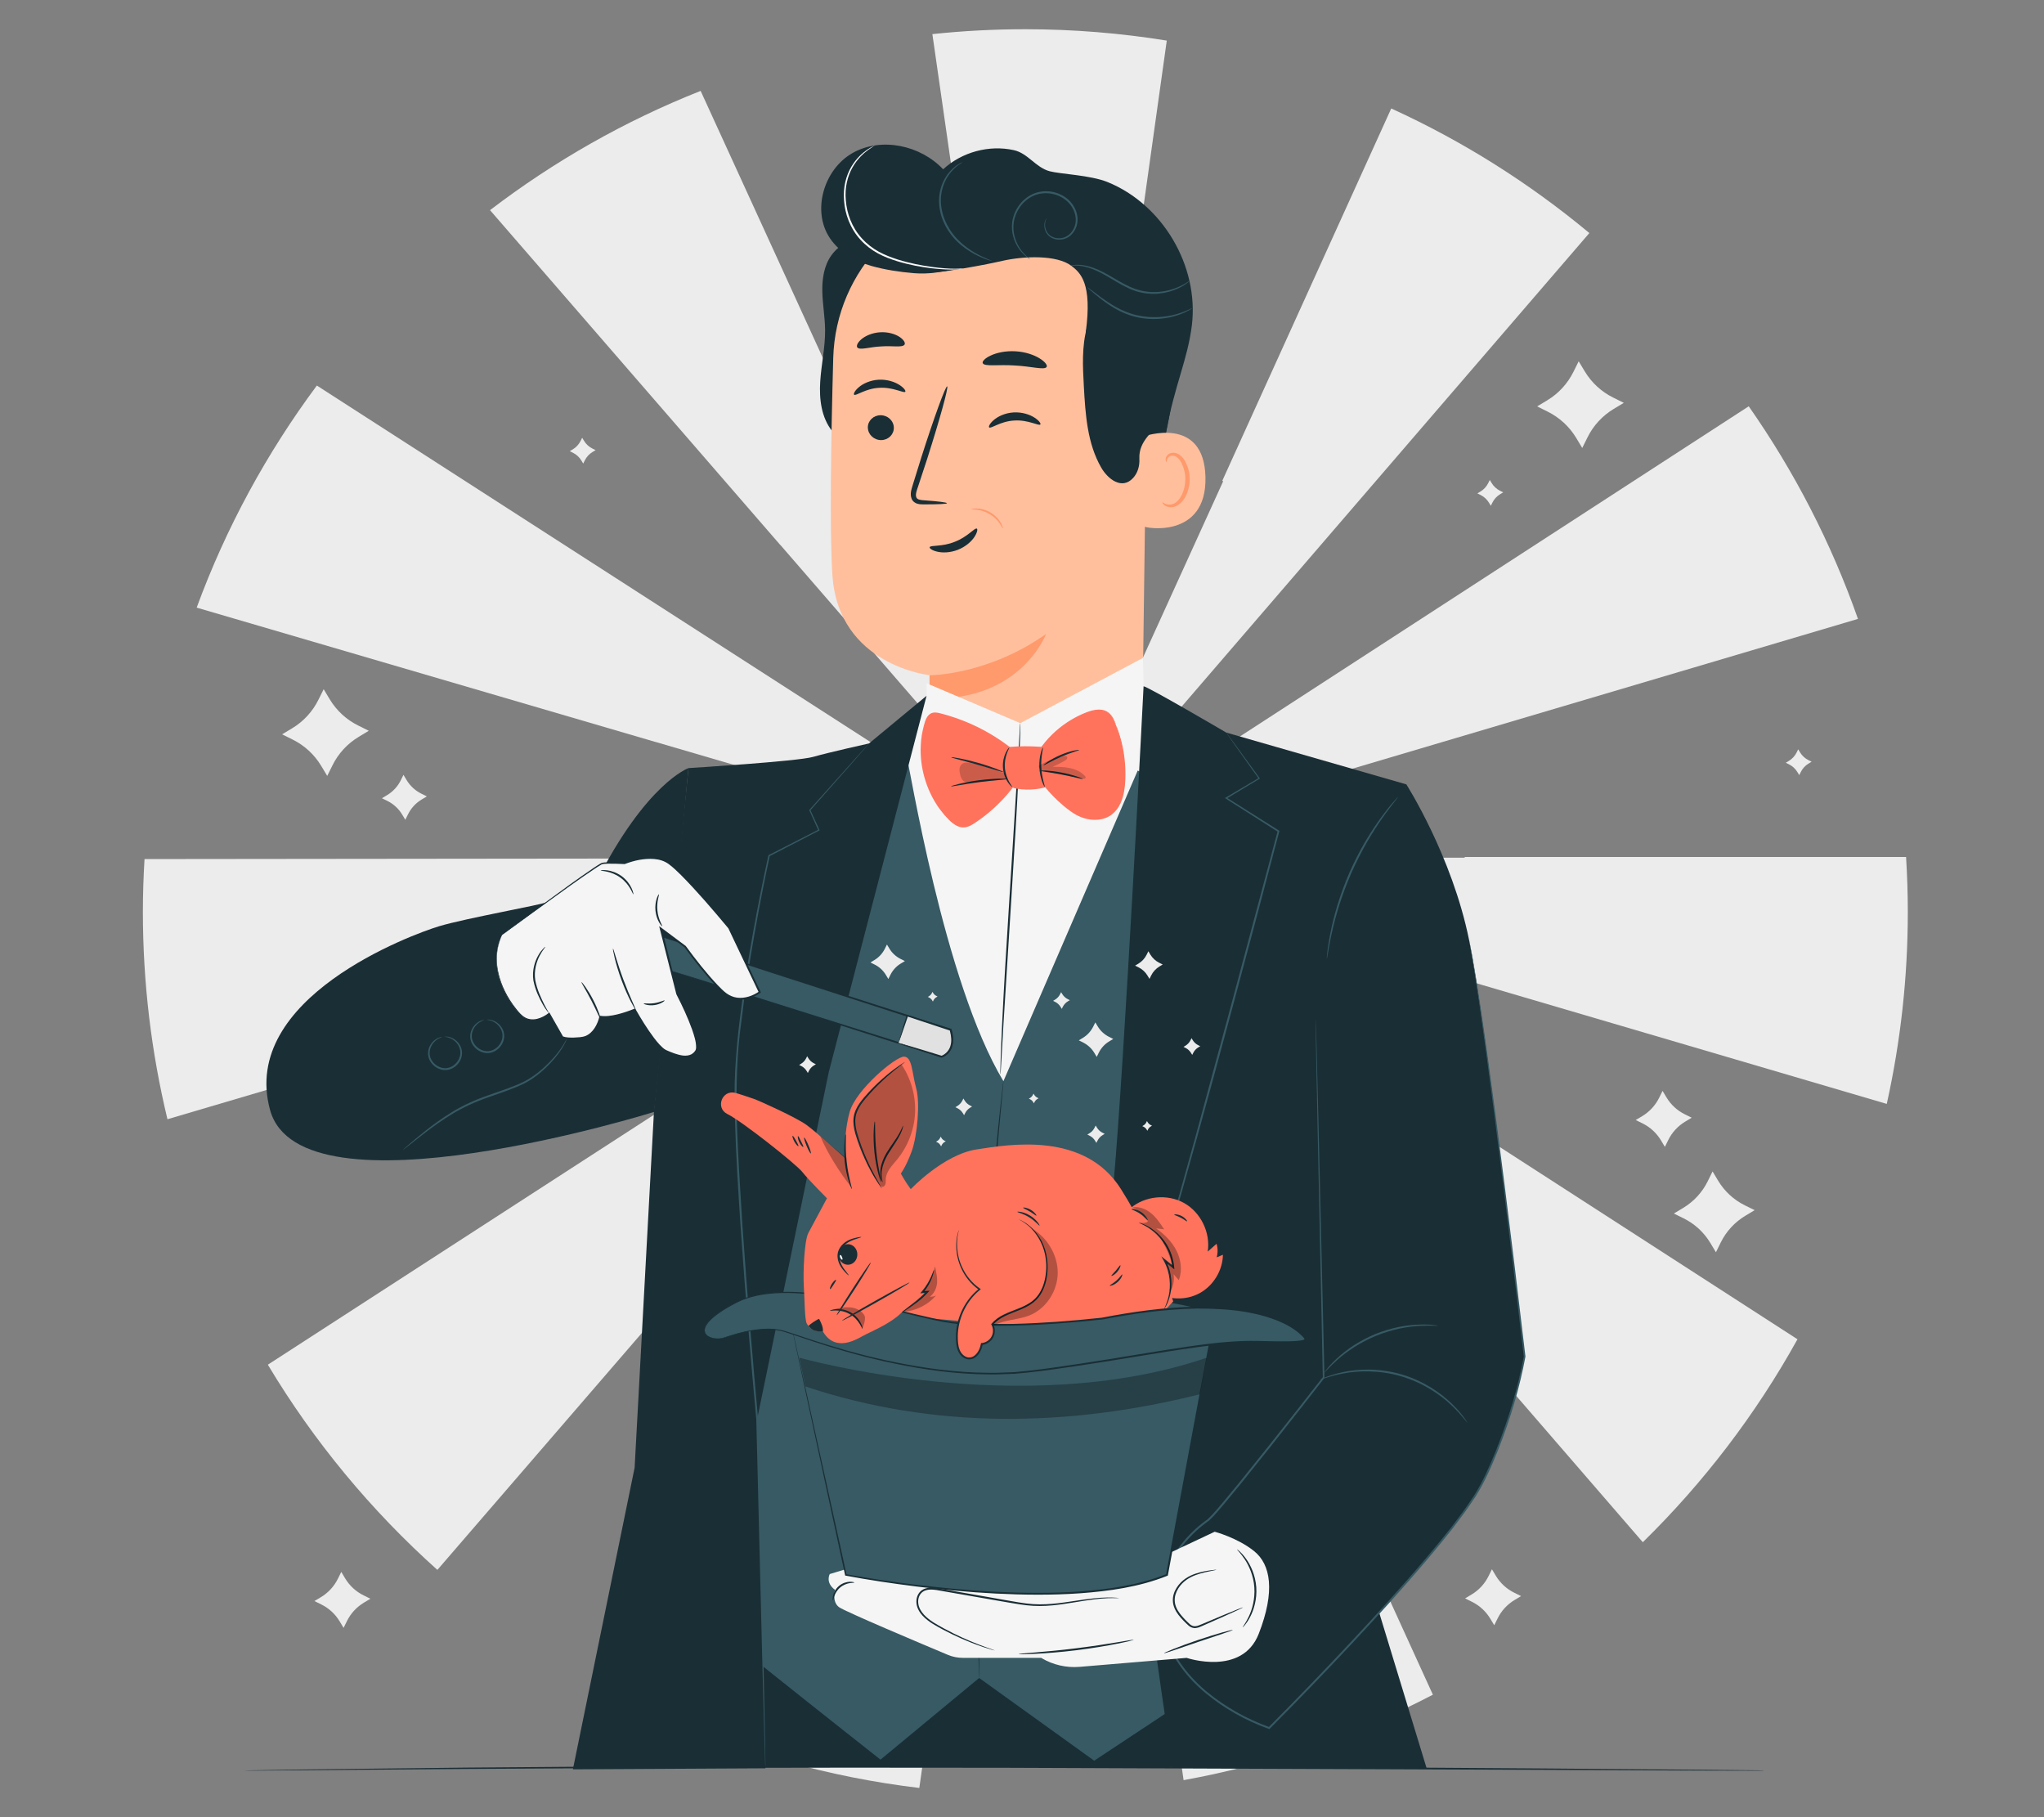 <?xml version="1.0" encoding="UTF-8"?>
<svg id="Layer_2" data-name="Layer 2" xmlns="http://www.w3.org/2000/svg" viewBox="0 0 540 480">
  <rect x="0" y="0" width="540" height="480" fill="#808080" stroke="none"/>
  <defs>
    <style>
      .cls-1 {
        fill: #ff735d;
      }

      .cls-1, .cls-2, .cls-3, .cls-4, .cls-5, .cls-6, .cls-7, .cls-8, .cls-9, .cls-10, .cls-11, .cls-12 {
        stroke-width: 0px;
      }

      .cls-2 {
        fill: #375a64;
      }

      .cls-3 {
        fill: #e1e1e1;
      }

      .cls-4 {
        fill: #ececec;
      }

      .cls-13 {
        opacity: .2;
      }

      .cls-6 {
        fill: #f5f5f5;
      }

      .cls-7 {
        fill: none;
      }

      .cls-8 {
        fill: #1a2e35;
      }

      .cls-9 {
        fill: #fff;
      }

      .cls-14 {
        opacity: .3;
      }

      .cls-10 {
        fill: #fafafa;
      }

      .cls-11 {
        fill: #ff9a6c;
      }

      .cls-12 {
        fill: #ffbf9d;
      }
    </style>
  </defs>
  <g id="Layer_2-2" data-name="Layer 2">
    <g>
      <rect class="cls-7" width="540" height="480"/>
      <g>
        <path class="cls-4" d="m85.51,182.05l1.6,2.66c1.8,2.99,4.41,5.4,7.54,6.94l2.78,1.38-2.66,1.6c-2.99,1.8-5.4,4.41-6.94,7.54l-1.38,2.78-1.6-2.66c-1.8-2.99-4.41-5.39-7.54-6.94l-2.78-1.38,2.66-1.6c2.99-1.8,5.39-4.41,6.94-7.54l1.38-2.78Z"/>
        <path class="cls-4" d="m417.07,95.43l1.6,2.66c1.8,2.99,4.41,5.4,7.54,6.94l2.78,1.38-2.66,1.6c-2.99,1.8-5.4,4.41-6.94,7.54l-1.38,2.78-1.6-2.66c-1.8-2.99-4.41-5.39-7.54-6.94l-2.78-1.38,2.66-1.6c2.99-1.8,5.39-4.41,6.94-7.54l1.38-2.78Z"/>
        <path class="cls-4" d="m439.23,288.15l1.03,1.72c1.16,1.93,2.85,3.49,4.87,4.48l1.8.89-1.72,1.03c-1.93,1.16-3.49,2.85-4.48,4.87l-.89,1.8-1.03-1.72c-1.16-1.93-2.85-3.49-4.87-4.48l-1.8-.89,1.72-1.03c1.93-1.16,3.49-2.85,4.48-4.87l.89-1.8Z"/>
        <path class="cls-4" d="m90.16,415.21l1.03,1.72c1.16,1.93,2.85,3.49,4.87,4.48l1.8.89-1.72,1.03c-1.93,1.16-3.49,2.85-4.48,4.87l-.89,1.8-1.03-1.72c-1.16-1.93-2.85-3.49-4.87-4.48l-1.8-.89,1.72-1.03c1.93-1.16,3.49-2.85,4.48-4.87l.89-1.8Z"/>
        <path class="cls-4" d="m452.44,309.43l1.49,2.48c1.68,2.78,4.11,5.03,7.03,6.47l2.6,1.28-2.48,1.49c-2.79,1.68-5.03,4.11-6.47,7.03l-1.28,2.6-1.49-2.48c-1.68-2.78-4.11-5.03-7.03-6.47l-2.6-1.28,2.48-1.49c2.78-1.68,5.03-4.11,6.47-7.03l1.28-2.6Z"/>
        <path class="cls-4" d="m394.15,414.51l1.03,1.72c1.16,1.93,2.85,3.49,4.87,4.48l1.8.89-1.72,1.03c-1.93,1.16-3.49,2.85-4.48,4.87l-.89,1.8-1.03-1.72c-1.16-1.93-2.85-3.49-4.87-4.48l-1.8-.89,1.72-1.03c1.93-1.16,3.49-2.85,4.48-4.87l.89-1.8Z"/>
        <path class="cls-4" d="m106.59,204.67l.83,1.38c.93,1.55,2.29,2.8,3.91,3.6l1.44.71-1.38.83c-1.55.93-2.8,2.29-3.6,3.91l-.71,1.44-.83-1.38c-.93-1.55-2.29-2.8-3.91-3.6l-1.44-.71,1.38-.83c1.55-.93,2.8-2.29,3.6-3.91l.71-1.44Z"/>
        <path class="cls-4" d="m393.58,126.78l.48.79c.53.89,1.31,1.61,2.24,2.07l.83.41-.79.48c-.89.53-1.61,1.31-2.07,2.24l-.41.83-.48-.79c-.53-.89-1.31-1.61-2.24-2.07l-.83-.41.79-.48c.89-.53,1.61-1.31,2.07-2.24l.41-.83Z"/>
        <path class="cls-4" d="m475.06,197.93l.48.79c.53.89,1.31,1.61,2.24,2.07l.83.41-.79.48c-.89.53-1.61,1.31-2.07,2.24l-.41.83-.48-.79c-.53-.89-1.31-1.61-2.24-2.07l-.83-.41.79-.48c.89-.53,1.61-1.31,2.07-2.24l.41-.83Z"/>
        <path class="cls-4" d="m153.8,115.63l.48.79c.53.89,1.31,1.61,2.24,2.07l.83.41-.79.48c-.89.53-1.61,1.31-2.07,2.24l-.41.83-.48-.79c-.53-.89-1.31-1.61-2.24-2.07l-.83-.41.79-.48c.89-.53,1.61-1.31,2.07-2.24l.41-.83Z"/>
        <g>
          <polygon class="cls-4" points="277.96 226.65 277.95 226.66 277.99 226.66 277.96 226.65"/>
          <polygon class="cls-4" points="277.86 226.66 277.94 226.66 277.89 226.63 277.86 226.66"/>
          <polygon class="cls-4" points="277.77 226.6 277.72 226.66 277.85 226.66 277.77 226.6"/>
          <polygon class="cls-4" points="277.65 226.58 277.67 226.57 277.64 226.56 277.65 226.58"/>
          <polygon class="cls-4" points="277.63 226.41 277.63 226.42 277.65 226.43 277.63 226.41"/>
          <polygon class="cls-4" points="277.93 226.58 277.91 226.6 277.94 226.62 277.93 226.58"/>
          <polygon class="cls-4" points="277.6 226.62 277.59 226.55 277.21 226.44 277.55 226.65 277.6 226.62"/>
          <polygon class="cls-4" points="277.61 226.55 277.6 226.62 277.65 226.59 277.61 226.55"/>
          <polygon class="cls-4" points="277.9 226.55 277.86 226.57 277.89 226.58 277.9 226.55"/>
          <polygon class="cls-4" points="277.87 226.63 277.85 226.62 277.86 226.65 277.87 226.63"/>
          <path class="cls-4" d="m246.32,9l15.71,109.34c.15-.02.3-.04.45-.06l15.29,107.16,15.15-107.18c.08.01.16.02.24.03l15.09-107.57c-12.17-1.96-24.66-3-37.38-3-8.29,0-16.48.44-24.55,1.29Z"/>
          <path class="cls-4" d="m419.89,61.56c-15.81-13.16-33.4-24.27-52.34-32.91l-44.64,98.36c.08.04.16.07.24.11l-45.14,99.21L419.89,61.56Z"/>
          <path class="cls-4" d="m173.05,195.94s0,0,0,0l103.9,30.42h-.41l1,.29h-.01s.02,0,.02,0h0s.05-.03.05-.03v.02s.07-.02.07-.02v-.02s0,.02,0,.02h.02s0,.01,0,.01l.03.03.06-.06.08.06h-.14s.07.06.07.06l.06-.04v.03s.04-.01.04-.01h0s0,0,0,0l.06-.02v.02s.05-.04.05-.04h.02s-.06.05-.06.05l.42.18-.34-.22,104.51,30.6c-.02.08-.04.15-.06.23l115.97,34.09c3.63-16.34,5.56-33.32,5.56-50.75,0-4.86-.17-9.69-.46-14.48h-116.61v.19l-108.9.12h-.04.01s-.05-.03-.05-.03v-.1s.49-.14.49-.14l-.39.25.97-.29h-.47l212.28-62.88c-7.08-20.13-16.84-38.99-28.86-56.16l-183.48,119.04h-.37l.16-.18-.28.18h0v-.02s-.02.02-.02.02l.1-.59-.2.44.02.15-.13.1-.04-.1h-.09l.02-.15-.17-.38.07.48.04.04h-.03v.02s-.22-.14-.22-.14l.11.13h-.36L83.71,101.84c-13.22,17.78-23.98,37.5-31.75,58.66l121.08,35.45Zm104.91,30.71h.03s-.03,0-.03,0h0Zm-.09,0l.02-.03.06.03h-.08Zm.07-.08v.03s-.02-.01-.02-.01l.02-.02Zm-.03-.03l-.02.03-.03-.02h.05Zm-.04.08v.02s-.02-.03-.02-.03h.02Zm-.22-.04v-.02s.02,0,.02,0h-.02Zm-.02-.18l.02.03-.03-.02h0Zm-.02.15l.04.03-.05.03v-.06Zm-.02,0v.07s-.04.03-.04.03l-.34-.22.38.11Z"/>
          <path class="cls-4" d="m206.19,144.01s.01,0,.02-.01l71.3,82.27-45.23-99.09s.02-.01.04-.02l-47.22-103.15c-20.06,7.94-38.75,18.6-55.64,31.5l76.73,88.5Z"/>
          <path class="cls-4" d="m369.62,285.8s-.04.06-.06.1l-91.33-58.81,71.22,82.16c-.06.05-.12.1-.18.15l84.74,97.97c16.07-15.74,29.87-33.79,40.86-53.61l-105.25-67.95Z"/>
          <polygon class="cls-4" points="277.92 226.89 277.9 226.88 277.92 226.9 277.92 226.89"/>
          <polygon class="cls-4" points="277.66 226.69 277.65 226.72 277.61 226.69 277.62 226.77 277.63 226.76 277.63 226.77 277.7 226.75 277.66 226.73 277.69 226.7 277.71 226.7 277.7 226.68 277.72 226.66 277.6 226.66 277.66 226.69"/>
          <polygon class="cls-4" points="277.58 226.79 277.59 226.68 277.56 226.66 277.14 226.92 277.58 226.79"/>
          <path class="cls-4" d="m277.32,227.12l-91.11,59.11c-.07-.11-.14-.22-.21-.33l-115.24,74.58c12.14,20.27,27.28,38.53,44.79,54.2l104.58-121.14,57.18-66.41Z"/>
          <path class="cls-4" d="m173.11,257.59l104.42-30.93-239.35.26c-.27,4.61-.43,9.25-.43,13.92,0,18.88,2.26,37.22,6.49,54.8l128.87-38.03s0-.01,0-.02Z"/>
          <path class="cls-4" d="m277.48,227.49l-102.74,225.79c21.2,9.61,44.11,16.13,68.13,19l34.61-244.8Z"/>
          <polygon class="cls-4" points="277.95 226.72 277.92 226.74 277.94 226.76 277.95 226.72"/>
          <path class="cls-4" d="m278.06,227.47l34.63,242.75c23.35-4.23,45.49-11.94,65.86-22.57l-100.49-220.18Z"/>
          <polygon class="cls-4" points="277.66 227.08 277.78 227.89 277.89 227.11 277.77 226.84 277.66 227.08"/>
          <polygon class="cls-4" points="277.9 226.75 277.89 226.75 277.91 226.76 277.9 226.75"/>
        </g>
        <g>
          <g>
            <path class="cls-8" d="m227.91,62.13c-3.16,1-6.28,2.58-8.23,5.26-1.99,2.74-2.51,6.29-2.43,9.67.08,3.38.7,6.74.73,10.13.04,4.57-1.01,9.09-1.29,13.65-.29,4.57.3,9.46,3.16,13.03l25.88-52.36c-5.84-1.42-12.07-1.21-17.8.61Z"/>
            <g>
              <g>
                <path class="cls-8" d="m301.88,135.63c3.1-9.51,6.15-19.08,7.57-28.98,1.41-9.9,1.12-20.22-2.36-29.59-.53-1.42-5.02-10.95-6.53-10.81-1.08.11,1.69,9,1.14,9.93-5.21,8.93-6.63,19.67-5.8,29.98.83,10.31,2.96,19.58,5.98,29.46"/>
                <path class="cls-12" d="m245.57,195.97c-.07-7.06.19-17.6.14-17.6,0,0-24.23-2.46-25.8-26.47-.76-11.59-.38-35.6.22-57.32.64-23.36,19.11-42.31,42.44-43.54l2.32-.12c25.07.13,38.97,21.5,38.14,46.57l-1.3,97.5-15.83,10.52c-13.57,16.16-40.26,11.57-40.32-9.53h0Z"/>
                <path class="cls-11" d="m245.57,178.37s15.19.08,30.79-10.91c0,0-6.7,17.88-30.79,16.99v-6.08Z"/>
                <path class="cls-8" d="m229.28,112.96c.03,1.82,1.6,3.28,3.49,3.29,1.89,0,3.4-1.47,3.37-3.28-.03-1.82-1.6-3.29-3.49-3.29-1.9,0-3.41,1.47-3.38,3.28Z"/>
                <path class="cls-8" d="m225.65,104.26c.45.42,2.95-1.64,6.64-1.82,3.69-.24,6.5,1.52,6.87,1.04.19-.21-.29-1-1.52-1.79-1.21-.79-3.23-1.52-5.53-1.39-2.3.14-4.19,1.08-5.25,2.01-1.09.93-1.43,1.76-1.21,1.95Z"/>
                <path class="cls-8" d="m261.34,112.9c.45.42,2.95-1.64,6.64-1.82,3.69-.24,6.5,1.52,6.87,1.04.19-.21-.29-.99-1.52-1.79-1.21-.79-3.23-1.52-5.53-1.39-2.3.13-4.19,1.08-5.26,2.01-1.09.93-1.43,1.76-1.21,1.95Z"/>
                <path class="cls-8" d="m250.16,132.91c0-.21-2.31-.49-6.05-.76-.95-.05-1.85-.19-2.04-.82-.26-.67.08-1.71.48-2.83.77-2.33,1.57-4.77,2.41-7.33,3.33-10.43,5.69-18.98,5.27-19.11-.42-.13-3.46,8.22-6.79,18.64-.8,2.57-1.56,5.02-2.29,7.36-.3,1.09-.85,2.34-.29,3.73.29.69,1.01,1.17,1.62,1.3.61.15,1.15.13,1.61.14,3.75,0,6.08-.1,6.08-.31Z"/>
                <path class="cls-8" d="m259.63,95.92c.42.99,4.08.32,8.44.62,4.37.21,7.92,1.3,8.45.37.23-.44-.42-1.36-1.89-2.26-1.45-.9-3.73-1.71-6.35-1.86-2.62-.15-4.98.38-6.52,1.11-1.56.72-2.32,1.55-2.14,2.02Z"/>
                <path class="cls-8" d="m226.48,91.77c.68.82,3.2-.13,6.26-.26,3.05-.24,5.67.39,6.24-.5.25-.43-.19-1.26-1.34-2.02-1.14-.76-3.03-1.35-5.13-1.22-2.1.13-3.9.95-4.94,1.84-1.05.9-1.38,1.77-1.08,2.17Z"/>
                <path class="cls-12" d="m301.87,115.38c.4-.2,16.25-5.76,16.6,10.69.35,16.45-16.24,13.41-16.28,12.94-.04-.47-.31-23.63-.31-23.63Z"/>
                <path class="cls-11" d="m307.08,132.67c.07-.05.29.19.78.41.48.21,1.29.34,2.14,0,1.72-.67,3.13-3.46,3.15-6.43.01-1.5-.33-2.92-.89-4.09-.53-1.19-1.32-2.02-2.2-2.16-.87-.18-1.48.35-1.67.82-.21.46-.1.79-.19.82-.04.04-.36-.27-.24-.95.06-.33.25-.72.63-1.04.39-.33.97-.51,1.58-.45,1.27.06,2.44,1.2,3.05,2.49.68,1.29,1.1,2.88,1.09,4.57-.04,3.32-1.67,6.46-4.03,7.19-1.15.33-2.12,0-2.63-.38-.52-.4-.61-.76-.56-.79Z"/>
                <path class="cls-8" d="m230.3,67.17c-2.68-1.44,5.21-10.16,11.71-13.21,9.84-4.61,24.91-7.56,34.06-5.08,11.02,2.98,20.21,8.33,25.84,18.26,5.64,9.93,7.85,21.55,7.67,32.96-.05,3.48-.37,7.11-2.19,10.08-2.25,3.67-6.64,6.01-6.38,11.03.09,1.83-.41,3.69-1.65,5.04-2.97,3.24-6.69.28-8.42-2.72-3.7-6.4-4.19-14.09-4.6-21.47-.29-5.25-.57-10.6.85-15.66.77-2.75,2.03-5.36,2.65-8.15.62-2.79.49-5.95-1.27-8.2-.29-.37-.76-.83-1.35-1.34-4.71-4.03-11.25-5.17-17.07-3.03-9.23,3.39-24.99,8.48-29.16,5.39-6-4.45-7.46-7.38-7.46-7.38l-3.23,3.49Z"/>
              </g>
              <path class="cls-8" d="m245.61,144.55c-.09.28.62.85,2,1.17,1.37.33,3.42.3,5.46-.5,2.04-.81,3.56-2.18,4.34-3.36.79-1.19.92-2.09.66-2.23-.57-.31-2.43,2.2-5.83,3.48-3.36,1.39-6.44.82-6.64,1.44Z"/>
            </g>
            <path class="cls-8" d="m308.04,114.31c2.21-12.44,5.73-19.32,6.84-28.41,1.89-15.62-7.72-31.92-22.3-37.82-4.53-1.83-12.44-2.09-15.28-2.85-3.7-.99-5.72-4.75-9.46-5.57-6.55-1.45-13.75.51-18.67,5.06-5.99-6.35-16.31-8.6-23.92-4.31-7.6,4.29-10.87,15.3-5.98,22.53,2.53,3.74,6.71,6.12,11.06,7.34,3.42.96,7.41,1.58,11.15,1.88,1.87.15,3.75.1,5.62-.15,3.7-.49,10.76-1.53,17.79-3.12,5.44-1.23,14.33-1.67,18.24,1.39,2.27,1.78,5.47,4.47,3.72,17.46"/>
          </g>
          <path class="cls-10" d="m231.16,38.41s-.71.4-1.89,1.25c-1.15.86-2.76,2.29-4.04,4.55-1.28,2.24-2.11,5.33-1.77,8.74.26,3.39,1.57,7.11,4.24,10.02,1.32,1.46,2.87,2.64,4.49,3.53,1.63.89,3.33,1.51,4.96,2.04,3.29,1.02,6.35,1.59,8.93,1.95,2.58.36,4.69.49,6.15.49,1.46,0,2.26-.12,2.26-.08,0,.02-.19.06-.58.13-.38.08-.95.11-1.68.15-1.47.06-3.59-.02-6.2-.33-2.6-.31-5.69-.85-9.02-1.86-1.66-.52-3.38-1.14-5.06-2.05-1.67-.91-3.27-2.12-4.63-3.62-2.76-3-4.09-6.85-4.33-10.32-.32-3.5.57-6.69,1.92-8.96,1.35-2.29,3.03-3.71,4.24-4.53.62-.4,1.11-.69,1.46-.85.35-.17.53-.25.54-.24Z"/>
          <path class="cls-2" d="m314.35,74.15s-.07.1-.25.24c-.17.14-.43.37-.79.61-.7.5-1.79,1.15-3.25,1.67-1.45.54-3.28.94-5.34.95-2.05,0-4.33-.43-6.48-1.44-2.16-.98-4.03-2.22-5.78-3.22-1.74-1.02-3.38-1.79-4.83-2.23-2.92-.93-4.86-.43-4.85-.54,0-.02.11-.05.33-.1.22-.05.55-.1.99-.13.86-.06,2.14,0,3.63.43,1.5.41,3.2,1.16,4.96,2.17,1.78.99,3.65,2.21,5.75,3.16,2.1.97,4.28,1.41,6.28,1.43,2,.02,3.79-.34,5.22-.82,2.89-.97,4.33-2.29,4.4-2.19Z"/>
          <path class="cls-2" d="m315.09,81.34s-.34.27-1.02.66c-.69.35-1.7.87-3.04,1.29-2.63.88-6.61,1.44-10.8.46-4.22-.95-7.45-3.29-9.62-4.97-1.09-.86-1.94-1.59-2.52-2.1-.58-.51-.89-.81-.87-.84.02-.03.37.22.99.69.7.53,1.58,1.19,2.62,1.97,2.22,1.6,5.42,3.84,9.52,4.76,4.09.95,7.97.46,10.58-.31,2.64-.78,4.11-1.7,4.16-1.61Z"/>
          <path class="cls-2" d="m254.25,42.89c.09.1-1.87.83-3.66,3.43-.87,1.28-1.65,3.01-1.92,5.04-.29,2.02,0,4.33.86,6.53.87,2.21,2.19,4.09,3.65,5.54,1.45,1.46,3,2.53,4.34,3.32,2.72,1.56,4.62,2.1,4.58,2.19,0,.03-.49-.08-1.33-.37-.84-.29-2.03-.76-3.43-1.51-1.39-.76-2.99-1.82-4.5-3.3-1.51-1.47-2.89-3.41-3.79-5.69-.89-2.28-1.17-4.67-.85-6.78.31-2.11,1.16-3.88,2.09-5.18.95-1.3,1.96-2.13,2.72-2.61.38-.23.68-.4.9-.49.21-.1.33-.14.34-.12Z"/>
          <path class="cls-2" d="m276.58,57.55c.07.02-.51.61-.5,1.91.01.63.2,1.43.75,2.15.54.71,1.5,1.25,2.63,1.32,1.12.09,2.4-.3,3.31-1.27.92-.94,1.5-2.36,1.43-3.85-.07-1.49-.73-3.03-1.84-4.22-1.11-1.2-2.67-2.05-4.38-2.39-1.71-.34-3.47-.15-4.96.52-1.5.67-2.72,1.77-3.59,3-.86,1.25-1.41,2.62-1.6,3.95-.21,1.33-.09,2.61.2,3.73.57,2.25,1.76,3.8,2.64,4.74.91.94,1.53,1.32,1.5,1.37,0,.01-.17-.08-.46-.27-.29-.19-.7-.51-1.18-.96-.94-.91-2.21-2.47-2.84-4.79-.32-1.15-.46-2.48-.27-3.88.19-1.4.74-2.84,1.64-4.16.91-1.3,2.18-2.47,3.77-3.19,1.59-.72,3.46-.93,5.27-.57,1.8.36,3.46,1.26,4.64,2.55,1.18,1.28,1.88,2.92,1.94,4.54.07,1.62-.58,3.15-1.59,4.17-1.01,1.05-2.44,1.46-3.64,1.34-1.22-.11-2.26-.72-2.83-1.51-.58-.79-.74-1.65-.72-2.32,0-.68.22-1.18.38-1.48.17-.31.32-.43.32-.43Z"/>
          <path class="cls-11" d="m265.17,139.35s-.09.07-.29.11h-.05s-.04-.05-.04-.05c-.19-.29-.46-.89-1-1.55-.52-.67-1.29-1.4-2.25-1.99-1.21-.75-2.48-1.1-3.41-1.21-.93-.12-1.52-.06-1.53-.15-.01-.05.58-.24,1.56-.21.98.02,2.35.34,3.64,1.14,1.02.63,1.82,1.44,2.31,2.18.51.74.72,1.4.82,1.74l-.08-.05c.21,0,.31.02.31.05Z"/>
        </g>
        <g>
          <polygon class="cls-6" points="244.8 180.48 269.55 191.02 302.01 173.75 302.31 197.06 314.67 202.89 302.31 244.65 276.72 293.7 249.12 290.17 224.54 233.08 244.8 183.78 244.8 180.48"/>
          <path class="cls-8" d="m269.55,191.02s.01.08.02.24c0,.19,0,.42,0,.7-.02.66-.04,1.56-.07,2.71-.07,2.35-.21,5.75-.41,9.95-.4,8.4-1.09,20-1.91,32.81-.8,12.79-1.53,24.37-2.06,32.81-.24,4.17-.44,7.55-.57,9.94-.07,1.14-.12,2.04-.16,2.7-.02.28-.04.51-.05.7-.02.16-.03.24-.04.24,0,0-.01-.08-.02-.24,0-.19,0-.42,0-.7.02-.66.04-1.56.07-2.71.07-2.35.21-5.75.41-9.95.4-8.4,1.09-20.01,1.91-32.82.8-12.79,1.53-24.37,2.06-32.8.24-4.17.44-7.55.57-9.94.07-1.14.12-2.04.16-2.7.02-.28.04-.51.05-.7.02-.16.03-.24.04-.24Z"/>
        </g>
        <g>
          <path class="cls-8" d="m144.44,238.29c-.86.63-21.27,4.22-28.43,6.37-7.15,2.15-52.8,18.93-44.66,48.54,8.14,29.61,101.46.51,101.46.51l5.61-53.26,3.45-37.55s-11.1,3.88-24.43,30.19l-13.02,5.21Z"/>
          <path class="cls-2" d="m149.81,274.22s-.05.18-.18.52c-.12.34-.36.81-.69,1.41-.67,1.18-1.79,2.83-3.46,4.6-1.67,1.76-3.84,3.75-6.7,5.3-2.89,1.47-6.26,2.54-9.74,3.78-3.49,1.21-6.67,2.68-9.41,4.33-2.73,1.64-5.07,3.34-7,4.8-1.93,1.46-3.45,2.69-4.52,3.53-.5.39-.91.7-1.23.96-.28.22-.44.32-.45.31-.01-.01.12-.15.39-.39.31-.27.7-.61,1.17-1.03,1.03-.88,2.52-2.16,4.42-3.66,1.9-1.5,4.23-3.23,6.97-4.91,2.74-1.69,5.97-3.2,9.48-4.41,3.48-1.24,6.85-2.3,9.69-3.71,2.8-1.49,4.98-3.42,6.66-5.13,1.69-1.72,2.84-3.31,3.55-4.45.71-1.15.99-1.84,1.04-1.82Z"/>
          <path class="cls-2" d="m127.99,269.42s-.36.11-.93.4c-.57.29-1.35.87-1.9,1.88-.55.98-.8,2.46-.04,3.76.7,1.28,2.27,2.35,3.97,2.2,1.7-.18,3.04-1.52,3.48-2.92.49-1.43-.03-2.83-.76-3.69-.73-.88-1.61-1.31-2.22-1.48-.62-.18-.99-.17-.99-.21,0-.02.37-.1,1.04.02.66.12,1.62.52,2.45,1.44.4.46.77,1.04.97,1.75.19.7.21,1.52-.04,2.31-.47,1.56-1.92,3.07-3.88,3.28-1.96.16-3.67-1.04-4.43-2.48-.4-.72-.54-1.53-.48-2.26.06-.73.31-1.38.62-1.9.63-1.06,1.5-1.63,2.13-1.88.63-.25,1.02-.24,1.02-.22Z"/>
          <path class="cls-2" d="m116.85,273.91s-.36.11-.93.4c-.57.29-1.35.87-1.9,1.88-.55.98-.8,2.46-.04,3.76.7,1.28,2.27,2.35,3.97,2.2,1.7-.18,3.04-1.52,3.48-2.92.49-1.43-.03-2.83-.76-3.69-.73-.88-1.61-1.31-2.22-1.48-.62-.18-.99-.17-.99-.21,0-.02.37-.1,1.04.02.66.12,1.62.52,2.45,1.44.4.46.77,1.04.97,1.75.19.7.21,1.52-.04,2.31-.47,1.56-1.92,3.07-3.88,3.28-1.96.16-3.67-1.04-4.43-2.48-.4-.72-.54-1.53-.48-2.26.06-.73.31-1.38.62-1.9.63-1.06,1.5-1.63,2.13-1.88.63-.25,1.02-.24,1.02-.22Z"/>
        </g>
        <polygon class="cls-8" points="199.33 466.68 322.6 466.73 311.98 447.65 194.31 421 199.33 466.68"/>
        <path class="cls-2" d="m316.93,345.45c-.06-1.2,26.82-118.77,26.82-118.77l-43.18-23.15-35.48,82.06c-15.78-26.18-24.89-84.1-25.61-85.93l-25.44,30.25-23.92,130.34-15.39,57.71c1.09,2.13,57.89,46.84,57.89,46.84l26.06-21.57,30.39,21.85,39.35-26.02-11.49-93.62c3.89-7.36.02.36,0,0Z"/>
        <path class="cls-8" d="m265.09,285.6s0,.14-.02.41c-.02.29-.06.69-.1,1.19-.1,1.07-.24,2.61-.42,4.58-.39,3.98-.91,9.73-1.5,16.85-.6,7.12-1.22,15.6-1.83,25.02-.58,9.42-1.13,19.79-1.56,30.68-.84,21.78-1.06,41.52-1.05,55.8,0,7.14.03,12.92.07,16.91.01,1.98.02,3.52.02,4.6,0,.51,0,.9,0,1.2,0,.27-.01.41-.02.41,0,0-.02-.14-.03-.41-.01-.29-.03-.69-.04-1.2-.03-1.08-.07-2.62-.12-4.6-.1-3.99-.18-9.77-.23-16.92-.1-14.29.07-34.03.9-55.82.43-10.89.99-21.26,1.6-30.69.63-9.42,1.29-17.91,1.93-25.02.64-7.11,1.21-12.87,1.66-16.84.22-1.96.4-3.5.52-4.57.06-.5.11-.9.15-1.19.04-.27.06-.4.07-.4Z"/>
        <g>
          <path class="cls-8" d="m244.8,183.78l-15.22,12.6s-10.64,2.36-14.77,3.55-32.92,2.96-32.92,2.96l-9.09,90.13-5.14,94.67-16.31,79.67,50.85-.27-2.17-92.26,18.91-91.59,25.85-99.46Z"/>
          <path class="cls-2" d="m202.21,467.09s-.02-.15-.03-.44c-.01-.31-.03-.74-.05-1.31-.04-1.17-.09-2.87-.16-5.07-.12-4.44-.3-10.91-.52-19.05-.41-16.33-.98-39.38-1.65-66.38v.02c-1.44-15.59-2.89-32.71-4.13-50.62-.65-9.62-1.22-19.03-1.49-28.13-.1-4.55-.21-9.03.05-13.42.25-4.38.63-8.66,1.14-12.82.99-8.32,2.26-16.19,3.58-23.53,1.32-7.34,2.68-14.16,4.05-20.36l.02-.08.08-.04c4.86-2.48,9.21-4.71,13.17-6.73l-.07.2c-.89-1.96-1.65-3.65-2.38-5.27l-.04-.08.06-.07c4.98-5.56,8.9-9.94,11.59-12.95,1.34-1.48,2.37-2.63,3.08-3.41.34-.38.61-.66.8-.87.18-.19.28-.29.28-.29,0,0-.08.11-.25.31-.18.21-.44.51-.77.89-.7.8-1.71,1.95-3.02,3.46-2.67,3.03-6.56,7.44-11.49,13.03l.02-.15c.74,1.61,1.51,3.3,2.4,5.26l.06.13-.13.07c-3.94,2.04-8.29,4.28-13.14,6.78l.09-.12c-1.34,6.2-2.68,13.02-3.98,20.36-1.3,7.34-2.55,15.2-3.53,23.51-2.39,16.62-.84,35.06.33,54.28,1.24,17.9,2.68,35.02,4.1,50.61h0s0,.02,0,.02c.6,27,1.11,50.06,1.47,66.38.16,8.15.29,14.61.38,19.06.04,2.2.06,3.9.08,5.07,0,.57,0,1,.01,1.31,0,.29,0,.44,0,.44Z"/>
        </g>
        <g>
          <path class="cls-8" d="m358.31,406.16l13.23-198.97-47.59-13.69s-20.84-12.22-21.83-12.22c0,0-5,99.01-7.98,131.8-2.98,32.79,15.64,153.66,15.64,153.66l67.16.47-18.62-61.06Z"/>
          <path class="cls-8" d="m319.26,401.49c2.95-2.26,30.43-37.61,30.43-37.61v-49.76l21.84-106.94s12.05,18.83,16.57,41.05c4.52,22.22,14.69,110.11,14.69,110.11,0,0-2.64,16.04-10.92,32.99-8.28,16.95-56.58,65.15-56.58,65.15,0,0-22.9-7.4-27.78-25.92-4.89-18.52,11.75-29.06,11.75-29.06Z"/>
          <path class="cls-2" d="m347.6,269.36s.03.58.07,1.7c.03,1.14.08,2.81.14,4.99.11,4.38.27,10.81.48,19.03.39,16.46.94,40.09,1.62,68.8v.07s-.04.06-.04.06c-4.49,5.78-9.27,11.87-14.3,18.22-2.53,3.16-5.11,6.39-7.75,9.67-1.34,1.63-2.69,3.27-4.05,4.92-1.4,1.64-2.72,3.31-4.36,4.85h-.02c-4.53,3.19-8.49,7.67-10.69,13.07-.14.34-.29.67-.42,1.01l-.32,1.05c-.2.7-.47,1.39-.56,2.12-.13.72-.27,1.45-.38,2.17-.04.74-.08,1.48-.12,2.22-.09.74.04,1.48.07,2.22.08.74.05,1.5.24,2.22.15.73.29,1.47.44,2.21.12.74.41,1.45.6,2.18,1.93,5.76,5.84,10.8,10.65,14.78,4.82,3.97,10.46,7.14,16.48,9.3l-.26.06c1.84-1.86,3.81-3.87,5.8-5.88,7.24-7.4,14.27-14.79,21.02-22.13,6.74-7.35,13.24-14.64,19.2-22.01.74-.92,1.48-1.84,2.22-2.76.71-.94,1.41-1.88,2.11-2.81,1.45-1.84,2.69-3.79,3.99-5.68,2.44-3.87,4.21-8.06,5.89-12.17,3.28-8.25,5.72-16.51,7.22-24.55v.06c-3.85-33.12-7.29-60.68-9.9-79.94-1.31-9.63-2.4-17.19-3.24-22.32-.39-2.57-.75-4.54-.99-5.86-.11-.66-.2-1.15-.26-1.5-.06-.34-.08-.51-.08-.51,0,0,.04.17.11.5.07.34.17.84.29,1.49.26,1.32.64,3.28,1.06,5.85.88,5.13,2.01,12.68,3.36,22.31,2.69,19.25,6.19,46.81,10.08,79.92v.03s0,.03,0,.03c-1.5,8.09-3.94,16.36-7.22,24.65-1.68,4.13-3.45,8.32-5.92,12.25-1.31,1.9-2.56,3.87-4.01,5.71-.7.94-1.41,1.88-2.12,2.82-.74.92-1.48,1.84-2.22,2.77-5.97,7.39-12.46,14.69-19.21,22.05-6.76,7.35-13.78,14.74-21.03,22.14-1.99,2.02-3.97,4.02-5.81,5.88l-.11.11-.14-.05c-6.11-2.19-11.76-5.37-16.64-9.4-4.86-4.02-8.84-9.15-10.8-15.01-.2-.74-.49-1.46-.61-2.22-.15-.75-.3-1.5-.45-2.25-.19-.74-.16-1.51-.24-2.27-.03-.76-.16-1.51-.07-2.27.04-.76.09-1.51.13-2.26.12-.74.26-1.48.39-2.22.1-.75.37-1.45.57-2.16l.32-1.07c.13-.35.29-.69.43-1.03,2.26-5.51,6.25-10.02,10.88-13.27h-.02c1.53-1.43,2.91-3.15,4.29-4.77,1.36-1.65,2.71-3.29,4.05-4.91,2.63-3.28,5.22-6.5,7.75-9.66,5.03-6.33,9.82-12.42,14.32-18.19l-.04.13c-.6-28.71-1.09-52.34-1.44-68.8-.16-8.22-.28-14.65-.37-19.03-.04-2.18-.06-3.85-.08-4.99-.01-1.13,0-1.71,0-1.71Z"/>
          <path class="cls-2" d="m387.67,375.82s-.41-.47-1.11-1.32c-.7-.86-1.77-2.06-3.21-3.41-2.86-2.7-7.46-5.89-13.26-7.57-5.8-1.69-11.4-1.47-15.25-.72-1.94.36-3.48.8-4.53,1.15-1.05.35-1.63.56-1.64.52,0-.02.13-.09.4-.21.27-.12.66-.31,1.18-.5,1.04-.41,2.58-.9,4.53-1.32,3.88-.84,9.57-1.13,15.46.59,5.89,1.72,10.54,5.01,13.36,7.8,1.43,1.4,2.46,2.64,3.12,3.54.34.44.57.81.73,1.05.16.25.24.38.22.39Z"/>
          <path class="cls-2" d="m379.96,350.18c0,.1-1.9-.12-4.94.05-1.52.07-3.32.31-5.29.71-1.96.43-4.09,1.05-6.24,1.92-2.14.89-4.09,1.95-5.79,3.02-1.68,1.1-3.13,2.19-4.26,3.21-2.29,2.01-3.47,3.5-3.55,3.43-.03-.02.26-.4.8-1.07.27-.34.61-.74,1.04-1.17.43-.44.89-.96,1.47-1.46,1.12-1.06,2.56-2.2,4.25-3.33,1.71-1.1,3.68-2.19,5.85-3.09,2.18-.88,4.34-1.49,6.34-1.91,2-.38,3.83-.58,5.37-.61.77-.05,1.46,0,2.07,0,.61,0,1.13.05,1.56.11.85.09,1.32.16,1.32.2Z"/>
          <path class="cls-2" d="m299.18,352.82s.04-.15.13-.45c.1-.31.25-.74.43-1.3.4-1.16.97-2.83,1.71-4.96,1.52-4.33,3.7-10.55,6.39-18.23.32-.96.65-1.95.99-2.96.31-1.02.62-2.06.94-3.13.65-2.13,1.26-4.36,1.92-6.66,1.28-4.62,2.65-9.55,4.1-14.75,2.82-10.41,5.92-21.84,9.18-33.85,4.65-17.37,8.98-33.54,12.58-47.02l.09.23c-5.09-3.24-9.7-6.18-13.8-8.79l-.24-.15.24-.14c3.29-1.95,6.19-3.66,8.74-5.18l-.04.2c-2.73-3.84-4.89-6.88-6.38-8.97-.72-1.03-1.28-1.83-1.67-2.38-.18-.26-.32-.46-.42-.62-.09-.14-.14-.21-.13-.22,0,0,.06.06.16.19.11.15.26.35.45.6.41.55.98,1.33,1.73,2.34,1.52,2.08,3.71,5.09,6.49,8.9l.09.12-.13.08c-2.54,1.53-5.42,3.26-8.7,5.24v-.3c4.12,2.59,8.74,5.51,13.85,8.72l.13.08-.04.15c-3.54,13.49-7.84,29.68-12.51,47.04-3.23,12.01-6.34,23.45-9.22,33.84-1.46,5.19-2.85,10.12-4.14,14.74-.68,2.3-1.29,4.53-1.95,6.66-.33,1.06-.64,2.11-.96,3.13-.34,1.01-.68,2-1.01,2.97-2.75,7.65-4.99,13.86-6.54,18.17-.78,2.12-1.38,3.78-1.8,4.93-.21.55-.36.97-.48,1.28-.11.29-.18.43-.18.43Z"/>
          <path class="cls-2" d="m369.34,210.52s-.08.15-.27.4c-.23.3-.51.66-.84,1.09-.37.47-.83,1.04-1.33,1.74-.5.69-1.1,1.45-1.7,2.34-1.24,1.75-2.62,3.89-4.05,6.34-1.4,2.46-2.84,5.22-4.16,8.21-1.3,3-2.37,5.92-3.23,8.62-.83,2.71-1.48,5.17-1.93,7.27-.25,1.04-.41,2-.58,2.83-.17.83-.29,1.56-.38,2.15-.09.54-.17.99-.24,1.36-.06.31-.1.47-.12.47-.02,0-.01-.17.02-.48.04-.37.09-.83.14-1.38.06-.6.15-1.33.3-2.17.14-.84.27-1.81.51-2.86.4-2.11,1.02-4.61,1.84-7.33.84-2.72,1.9-5.67,3.21-8.69,1.33-3,2.79-5.78,4.22-8.24,1.46-2.45,2.88-4.58,4.16-6.31.62-.88,1.24-1.63,1.76-2.31.52-.68,1-1.24,1.4-1.69.37-.41.67-.76.92-1.04.21-.23.33-.35.35-.34Z"/>
        </g>
        <g>
          <path class="cls-6" d="m220.6,419.94s-.88,3.17,1.06,4.58c1.63,1.19,22.25,9.87,28.73,12.59,1.28.54,2.65.81,4.04.81h20.64l.1.06c3.03,1.8,6.55,2.6,10.06,2.31l28.27-2.37s14.63,4.94,19.04-6.35c4.41-11.28,3.17-18.33-1.23-21.86-4.41-3.53-10.4-5.11-10.4-5.11l-24.59,11.59-31.68,1.78-38.93-4.16-6.5,1.97s-1.25,2.23,1.39,4.17Z"/>
          <path class="cls-8" d="m262.83,435.97s-.28-.05-.8-.2c-.52-.15-1.28-.38-2.26-.71-1.95-.66-4.74-1.7-8.06-3.3-1.66-.8-3.45-1.72-5.31-2.85-.92-.58-1.84-1.26-2.65-2.12-.79-.86-1.48-1.96-1.62-3.25-.15-1.25.27-2.71,1.44-3.51,1.18-.79,2.64-.71,3.94-.52,2.61.45,5.3.91,8.07,1.39,2.76.48,5.46.95,8.06,1.41,2.61.44,5.11.94,7.5,1.24,4.8.62,9.16-.15,12.78-.67,3.63-.57,6.6-.9,8.66-.91,1.03,0,1.83.02,2.37.07.54.05.82.08.82.1s-.29.02-.83,0c-.54-.02-1.34-.02-2.36.02-2.05.07-4.99.45-8.61,1.07-3.61.56-8,1.38-12.89.78-2.43-.29-4.93-.78-7.54-1.21-2.6-.45-5.3-.92-8.06-1.4-2.76-.48-5.45-.95-8.05-1.4-1.27-.19-2.61-.23-3.6.43-.98.66-1.38,1.93-1.24,3.06.12,1.15.74,2.17,1.49,3,.76.83,1.65,1.49,2.54,2.07,1.82,1.12,3.61,2.06,5.24,2.88,3.28,1.63,6.05,2.72,7.97,3.43.93.33,1.67.6,2.23.8.51.18.78.28.77.3Z"/>
          <path class="cls-8" d="m225.71,418.02c-.01.08-.48.04-1.2.15-.71.11-1.69.43-2.53,1.14-.84.7-1.33,1.61-1.56,2.3-.24.69-.28,1.16-.36,1.15-.06,0-.15-.48.01-1.25.16-.76.64-1.8,1.58-2.59.94-.79,2.05-1.08,2.82-1.1.79-.03,1.25.15,1.24.2Z"/>
          <path class="cls-8" d="m321.39,414.65s-.52.14-1.48.33c-.95.2-2.35.45-3.97,1.04-1.6.58-3.47,1.64-4.66,3.57-.59.94-1,2.09-.93,3.29.05,1.2.61,2.37,1.4,3.4.79,1.02,1.73,1.97,2.62,2.78.46.38.98.57,1.53.49.55-.07,1.08-.31,1.61-.53,2.11-.89,4.01-1.69,5.65-2.38,1.55-.63,2.84-1.16,3.83-1.56.91-.36,1.42-.54,1.43-.51s-.47.28-1.35.69c-.97.44-2.24,1.02-3.76,1.71-1.62.72-3.52,1.55-5.61,2.48-.53.23-1.08.5-1.74.58-.66.11-1.39-.16-1.89-.59-.97-.87-1.87-1.78-2.72-2.86-.82-1.07-1.44-2.35-1.49-3.68-.07-1.33.39-2.57,1.03-3.56,1.29-2.04,3.29-3.11,4.94-3.66,1.68-.57,3.09-.76,4.06-.9.97-.13,1.51-.17,1.51-.14Z"/>
          <path class="cls-8" d="m328.31,429.85c-.08-.06.76-1.04,1.62-2.88.87-1.82,1.67-4.6,1.45-7.69-.22-3.09-1.42-5.72-2.54-7.4-1.12-1.7-2.09-2.55-2.02-2.62.02-.02.28.16.71.56.43.39,1,1.01,1.61,1.85,1.22,1.66,2.52,4.36,2.75,7.57.23,3.2-.66,6.06-1.63,7.88-.48.92-.96,1.62-1.33,2.07-.36.45-.59.67-.62.65Z"/>
          <path class="cls-8" d="m325.68,430.55c.02.07-.99.43-2.64.98-1.8.6-4,1.34-6.42,2.15-2.42.83-4.62,1.58-6.41,2.19-1.64.56-2.67.89-2.69.82-.02-.06.95-.51,2.57-1.15,1.61-.65,3.86-1.48,6.37-2.33,2.51-.85,4.81-1.55,6.48-2.02,1.67-.47,2.72-.71,2.74-.64Z"/>
          <path class="cls-8" d="m299.57,433.13s-.41.15-1.17.34c-.76.19-1.86.43-3.22.7-2.73.55-6.53,1.2-10.75,1.72-4.22.52-8.06.82-10.84.95-1.39.07-2.52.1-3.3.11-.78,0-1.21,0-1.21-.04s.43-.09,1.2-.16c.88-.07,1.98-.16,3.28-.27,2.77-.23,6.6-.58,10.81-1.1,4.21-.52,8-1.11,10.74-1.57,1.29-.21,2.38-.4,3.25-.54.77-.12,1.2-.18,1.2-.14Z"/>
        </g>
        <g>
          <g>
            <path class="cls-2" d="m209.09,343.03c23.52-3.2,47.37-2.35,71.09-1.49,14.76.53,29.79,1.11,43.7,6.05l-69.06,11.03-45.73-15.59Z"/>
            <path class="cls-8" d="m209.09,343.03c1.58.53,18.17,6.11,45.8,15.39h-.1c18.85-3.03,42.31-6.8,67.68-10.87.47-.07.93-.15,1.36-.22l-.04.49c-7.52-2.66-15.24-4.01-22.71-4.8-7.48-.78-14.74-1.02-21.64-1.29-13.81-.53-26.25-.89-36.68-.78-10.44.08-18.87.62-24.67,1.13-2.91.28-5.15.51-6.65.68-1.4.15-2.05.22-2.36.25.3-.04.93-.13,2.29-.33,1.55-.24,3.8-.49,6.7-.8,5.8-.57,14.24-1.17,24.69-1.29,10.45-.16,22.89.17,36.7.67,6.91.25,14.17.48,21.68,1.26,7.49.78,15.25,2.14,22.82,4.81l.94.33-.98.16c-.43.07-.9.14-1.36.22-25.38,4.03-48.84,7.76-67.7,10.76h-.05s-.05,0-.05,0c-27.55-9.52-44.09-15.24-45.67-15.78Z"/>
          </g>
          <path class="cls-1" d="m240.62,314.1s8.62-9.13,17.36-10.48c8.74-1.35,28.57-4.77,38.17,10.48,9.6,15.25,13.79,29.66,13.79,29.66l-15.76,17.12-20.81-2.46-7.86-8.45-29.27-2.55,4.37-33.31Z"/>
          <g>
            <g>
              <path class="cls-2" d="m208.88,349.1l14.59,66.91s57.45,11.22,84.83,0l12.12-65.34-111.53-1.57Z"/>
              <path class="cls-8" d="m208.88,349.1s.17,0,.52,0c.37,0,.89,0,1.57,0,1.41.01,3.46.03,6.13.06,5.38.06,13.21.15,23.06.26,19.78.25,47.7.6,80.26,1.01h.28s-.05.28-.05.28c-3.07,16.59-6.43,34.73-9.93,53.62-.73,3.95-1.46,7.86-2.17,11.72l-.03.14-.13.05c-7.51,3-15.42,4.05-23.03,4.62-7.64.54-15.11.43-22.31.07-7.2-.37-14.13-1.03-20.75-1.84-6.62-.82-12.93-1.77-18.88-2.89l-.13-.02-.03-.13c-4.39-20.37-8.01-37.13-10.52-48.8-1.24-5.81-2.22-10.35-2.88-13.45-.32-1.53-.57-2.7-.74-3.51-.17-.79-.24-1.19-.24-1.19,0,0,.11.42.29,1.23.18.81.45,2,.79,3.54.69,3.11,1.7,7.66,2.99,13.48,2.56,11.63,6.24,28.32,10.71,48.62l-.16-.16c5.93,1.1,12.24,2.04,18.85,2.84,6.61.8,13.53,1.45,20.72,1.81,7.18.34,14.63.45,22.25-.09,7.59-.57,15.46-1.63,22.88-4.59l-.15.19c.72-3.86,1.44-7.77,2.17-11.72,3.51-18.89,6.88-37.03,9.96-53.62l.23.28c-32.49-.51-60.33-.94-80.07-1.25-9.88-.17-17.73-.3-23.12-.39-2.69-.05-4.76-.09-6.18-.11-.7-.02-1.23-.03-1.6-.04-.36,0-.55-.02-.55-.02Z"/>
            </g>
            <g class="cls-14">
              <path class="cls-5" d="m317,368.28c-34.72,8.7-70.26,9.28-104.21-2.05l-1.63-7.61s58.84,16.69,107.6.03l-1.76,9.63Z"/>
            </g>
            <g>
              <path class="cls-2" d="m187.5,353.14c1.3.59,2.78.59,4.12.12,3.15-1.1,10.41-3.23,15.69-1.59,6.93,2.15,37.61,14.16,65.91,10.47,28.3-3.69,45.53-8.08,59.14-7.7,14.17.4,13.23-.31,11.69-1.85-1.54-1.54-12.61-12.3-52.91-4.31,0,0-26.5,3.08-40.37.93-13.88-2.15-41.89-12.68-56.22-5.23-9.03,4.69-9.7,7.97-7.05,9.16Z"/>
              <path class="cls-8" d="m187.5,353.14s-.17-.07-.48-.24c-.28-.2-.77-.56-.88-1.29-.12-.72.27-1.6.92-2.4.65-.81,1.57-1.6,2.66-2.4,1.09-.8,2.37-1.6,3.82-2.39,1.43-.82,3.1-1.58,4.98-2.08,3.76-1.05,8.27-1.31,13.22-.98,4.95.33,10.36,1.24,16.14,2.49,5.79,1.23,11.95,2.89,18.55,4.34,6.59,1.55,13.79,1.69,21.28,1.51,7.5-.19,15.33-.76,23.41-1.64h-.02c7.94-1.53,16.35-2.75,25.11-2.93,4.37,0,8.83.18,13.28.96,2.21.42,4.44.91,6.59,1.68,2.16.73,4.28,1.7,6.2,3.02l.86.64c.27.23.55.46.81.71.26.25.51.49.76.76.12.14.25.28.35.48.04.11.1.23.07.4-.02.16-.12.3-.21.38-.39.29-.75.32-1.11.4-.36.06-.71.09-1.07.13-.71.06-1.41.08-2.11.1-2.8.05-5.58-.02-8.34-.09-5.49-.12-10.9.45-16.18,1.17-10.56,1.47-20.7,3.34-30.41,4.76-4.86.71-9.58,1.44-14.21,1.92-1.16.11-2.31.22-3.45.33-1.15.04-2.28.08-3.41.12-2.26.13-4.48,0-6.66-.03-8.74-.34-16.79-1.72-24.04-3.31-7.25-1.61-13.69-3.54-19.29-5.39-2.8-.9-5.38-1.86-7.79-2.58-2.42-.65-4.77-.54-6.81-.33-4.12.47-7.16,1.61-9.27,2.19-1.09.2-1.94.06-2.48-.09-.54-.16-.79-.31-.79-.31,0,0,.07.02.2.07.13.05.33.12.6.19.54.13,1.38.25,2.45.04,2.07-.61,5.13-1.79,9.27-2.29,2.06-.23,4.42-.36,6.9.29,2.43.71,5,1.66,7.81,2.55,5.6,1.82,12.04,3.73,19.28,5.31,7.23,1.56,15.27,2.92,23.98,3.24,2.18.02,4.39.15,6.64.02,1.12-.04,2.26-.09,3.4-.13,1.14-.11,2.28-.22,3.43-.33,4.61-.49,9.34-1.22,14.19-1.94,9.7-1.43,19.83-3.31,30.41-4.79,5.29-.72,10.72-1.3,16.26-1.18,2.75.07,5.53.14,8.31.09.7-.02,1.39-.04,2.08-.1.34-.03.69-.06,1.02-.12.32-.06.69-.14.86-.28.07-.07.05-.05.01-.18-.05-.11-.16-.24-.27-.36-.23-.25-.49-.5-.73-.73-.25-.24-.52-.46-.78-.68l-.84-.62c-1.86-1.29-3.94-2.24-6.07-2.96-2.12-.76-4.32-1.25-6.51-1.66-4.4-.77-8.83-.95-13.18-.96-8.71.17-17.09,1.38-25.02,2.9h-.01s0,0,0,0c-8.1.87-15.94,1.44-23.46,1.62-3.76.08-7.43.08-11.01-.12-3.58-.19-7.06-.69-10.36-1.44-6.61-1.47-12.76-3.14-18.54-4.38-5.77-1.27-11.16-2.19-16.09-2.54-4.92-.35-9.4-.11-13.14.91-1.87.49-3.51,1.22-4.95,2.03-1.45.78-2.74,1.56-3.83,2.35-1.09.78-2.01,1.55-2.66,2.35-.65.78-1.04,1.62-.94,2.31.09.69.56,1.06.82,1.27.3.18.46.28.46.28Z"/>
            </g>
          </g>
          <path class="cls-1" d="m218.47,316.52s-3.82,7.09-4.91,9.16c-1.09,2.07-1.42,10.58-1.2,14.07.22,3.49.22,8.73.76,9.82s1.96,2.07,2.84,2.07h1.42s1.09,2.29,3.38,2.94c2.29.65,4.58-.22,7.09-1.64,2.51-1.42,10.69-4.47,12.32-9.16,1.64-4.69,2.94-16.25,2.94-16.25,0,0,1.64-8.73-.87-11.45-2.51-2.73-4.25-6.11-4.25-6.11,0,0,1.31-1.64,2.84-5.78s2.29-12.98,1.2-16.8c-1.09-3.82-.98-8.18-3.16-8.29-2.18-.11-12.76,8.73-14.4,14.62-1.64,5.89-1.2,12.22-1.2,12.22,0,0-7.53-6.87-10.25-8.83-2.73-1.96-11.91-6.13-13.78-6.82-1.08-.4-4.56-1.53-5.08-1.64-3.41-.76-5.18,3.94-2.08,5.57.04.02.08.04.12.06,3.93,1.96,18.11,13.2,19.74,15.27,1.64,2.07,6.54,6.98,6.54,6.98Z"/>
          <path class="cls-8" d="m239.06,280.55s-.43.37-1.25.99c-.81.62-1.98,1.54-3.36,2.74-1.37,1.21-2.95,2.71-4.57,4.5-.8.9-1.65,1.85-2.39,2.91-.73,1.06-1.34,2.28-1.49,3.63-.16,1.34.09,2.69.43,3.94.35,1.26.76,2.46,1.18,3.6.83,2.27,1.73,4.25,2.55,5.89.82,1.64,1.56,2.92,2.07,3.81.51.89.81,1.37.78,1.39-.01,0-.11-.1-.27-.32-.16-.22-.39-.54-.68-.97-.57-.86-1.36-2.12-2.22-3.75-.87-1.62-1.8-3.61-2.67-5.89-.43-1.14-.85-2.34-1.22-3.63-.35-1.28-.62-2.68-.45-4.13.17-1.45.82-2.76,1.59-3.85.77-1.1,1.63-2.05,2.45-2.95,1.65-1.79,3.27-3.27,4.68-4.45,1.41-1.18,2.62-2.05,3.47-2.63.43-.29.76-.5.99-.64.23-.14.36-.21.37-.19Z"/>
          <path class="cls-8" d="m238.59,297.35c.06.01-.09.95-.76,2.3-.64,1.37-1.87,3.05-3.06,4.95-1.18,1.9-1.82,3.87-1.86,5.32-.06,1.46.37,2.31.27,2.34-.03.01-.16-.18-.31-.58-.16-.39-.3-1-.32-1.77-.06-1.54.57-3.62,1.78-5.58,1.22-1.94,2.48-3.56,3.18-4.85.73-1.28,1-2.16,1.08-2.14Z"/>
          <path class="cls-8" d="m231.12,296.23c.08,0,.06.91.08,2.37.02,1.46.09,3.47.32,5.68.23,2.21.58,4.2.86,5.63.28,1.43.48,2.32.41,2.34-.06.02-.38-.83-.76-2.26-.38-1.42-.78-3.42-1.02-5.66-.23-2.24-.25-4.27-.18-5.74.07-1.47.21-2.37.27-2.37Z"/>
          <path class="cls-8" d="m225.05,314.08c-.06.02-.41-.73-.81-2.01-.4-1.27-.83-3.08-1.06-5.12-.22-2.03-.2-3.89-.08-5.22.11-1.33.29-2.14.35-2.14.16.01-.22,3.29.24,7.3.43,4.01,1.51,7.13,1.36,7.18Z"/>
          <path class="cls-8" d="m219.3,340.51c-.13-.05.03-.72.48-1.41.45-.7.98-1.12,1.08-1.03.11.1-.24.64-.66,1.3-.42.66-.77,1.2-.9,1.14Z"/>
          <path class="cls-8" d="m216.5,348.57c-.03-.07-.07-.14-.14-.16-.07-.02-.15.01-.22.05-.87.47-1.84,1.1-2.56,1.77.97,1.08,1.6,1.61,3.81,1.41.11-.95-.36-2.02-.89-3.07Z"/>
          <path class="cls-8" d="m227.86,351.01c-.08.02-.27-.56-.78-1.38-.5-.81-1.39-1.85-2.66-2.55-1.27-.71-2.62-.92-3.57-.92-.96,0-1.56.14-1.58.06-.02-.05.55-.33,1.57-.42,1-.09,2.46.07,3.83.83,1.37.77,2.28,1.92,2.73,2.82.46.91.53,1.54.47,1.55Z"/>
          <path class="cls-8" d="m227.55,326.76c.02.08-.78.28-2,.71-.6.23-1.31.53-1.98,1.03-.66.5-1.28,1.21-1.6,2.1-.32.88-.24,1.82.01,2.61.25.8.65,1.45,1.02,1.98.76,1.05,1.31,1.66,1.24,1.71-.04.04-.67-.47-1.53-1.5-.42-.52-.88-1.19-1.17-2.05-.3-.84-.42-1.91-.05-2.93.36-1.01,1.07-1.78,1.8-2.3.74-.52,1.5-.81,2.14-1,1.28-.36,2.09-.43,2.11-.37Z"/>
          <path class="cls-8" d="m226.5,331.36c0,1.5-1.11,2.72-2.49,2.72s-2.49-1.22-2.49-2.72,1.11-2.72,2.49-2.72,2.49,1.22,2.49,2.72Z"/>
          <g class="cls-14">
            <path class="cls-5" d="m219.88,346.06c.95-.41,1.98-.62,3.01-.71,1.04-.09,2.11-.07,3.1.26s1.91.97,2.4,1.9c.49.92-.5,3.3-.5,3.3,0,0,.03-.17,0,0-.97-1.58-2-3.21-3.6-4.15-1.18-.69-2.62-.94-3.96-.68"/>
          </g>
          <path class="cls-8" d="m240.3,338.77c.07.12-3.87,2.48-8.8,5.26-4.93,2.78-8.99,4.94-9.05,4.82-.07-.12,3.87-2.48,8.81-5.26,4.93-2.78,8.99-4.94,9.05-4.82Z"/>
          <path class="cls-8" d="m230.04,333.51c.12.08-1.8,3.25-4.28,7.09-2.48,3.84-4.59,6.89-4.71,6.81-.12-.08,1.8-3.25,4.28-7.09,2.48-3.84,4.59-6.89,4.7-6.81Z"/>
          <g class="cls-14">
            <path class="cls-5" d="m232.51,313.07c.24.28.53.53.87.38.33-.15.52-.51.59-.87.06-.36.03-.73.04-1.09.08-2.04,1.69-3.63,2.99-5.2,2.85-3.47,4.54-7.86,4.75-12.34.21-4.48-1.06-9.02-3.56-12.74,0,0-5.07,3.55-7.79,6.68s-4.94,5.81-4.71,8.34c.23,2.53,3.46,12.86,6.83,16.83Z"/>
          </g>
          <g class="cls-14">
            <path class="cls-5" d="m223.48,305.85c.02.12.04.23.02.12-.02-.12.17,4.46,1.36,7.53-2.82-3.44-6.48-9.25-8.14-13.37l6.76,5.73"/>
          </g>
          <path class="cls-8" d="m210.93,302.76c-.11.08-.63-.43-1.06-1.2-.43-.77-.6-1.48-.47-1.53.13-.05.5.54.91,1.28.41.74.73,1.36.61,1.45Z"/>
          <path class="cls-8" d="m212.21,302.95c-.11.09-.66-.42-1.05-1.24-.4-.82-.46-1.57-.33-1.6.14-.03.41.61.79,1.37.37.76.71,1.38.6,1.47Z"/>
          <path class="cls-8" d="m214.21,304.68c-.13.05-.63-.84-1.11-1.99-.49-1.15-.78-2.13-.65-2.19.13-.05.63.84,1.11,1.99.49,1.15.78,2.13.65,2.19Z"/>
          <g>
            <path class="cls-1" d="m253.28,324.95c-1.74,5.65.61,12.3,5.5,15.61-4.09,3.28-6.4,8.66-5.97,13.89.08.98.26,1.97.76,2.81s1.36,1.52,2.34,1.58c1.88.11,3.15-1.96,3.46-3.82,1.16-.1,2.25-.82,2.8-1.85.55-1.03.53-2.33-.03-3.35,2.8-3.4,8.17-3.44,11.35-6.49,1.71-1.64,2.59-3.99,2.93-6.34.43-2.94.07-6.01-1.17-8.7-1.25-2.69-3.41-4.98-6.11-6.21"/>
            <path class="cls-8" d="m269.12,322.08s1.02.3,2.53,1.46c1.48,1.14,3.46,3.29,4.47,6.62.5,1.65.75,3.56.62,5.6-.14,2.03-.6,4.25-1.88,6.24-.63.99-1.52,1.86-2.55,2.54-1.03.67-2.18,1.18-3.36,1.65-2.31.93-4.91,1.75-6.62,3.78l.03-.28c.58,1.04.63,2.37.09,3.49-.54,1.11-1.67,1.92-2.93,2.07h-.12s.23-.2.23-.2c-.24,1.3-.8,2.59-1.88,3.44-.53.42-1.24.65-1.92.58-.69-.06-1.31-.4-1.79-.85-.98-.92-1.3-2.25-1.43-3.43-.11-1.2-.1-2.39.04-3.55.58-4.64,3.05-8.52,6.01-10.84v.32c-2.24-1.57-3.77-3.64-4.67-5.62-.94-1.98-1.26-3.88-1.35-5.42-.08-1.55.12-2.75.29-3.54.09-.4.19-.69.25-.9.06-.2.1-.3.11-.3.1.01-.61,1.67-.42,4.72.12,1.51.47,3.37,1.42,5.29.91,1.92,2.42,3.93,4.62,5.43l.22.15-.21.17c-2.86,2.29-5.24,6.08-5.78,10.59-.13,1.12-.14,2.28-.03,3.44.12,1.14.44,2.33,1.28,3.12.41.39.94.67,1.49.72.55.05,1.12-.13,1.57-.49.92-.72,1.47-1.92,1.69-3.12l.03-.19.19-.02h.1c1.08-.14,2.08-.85,2.54-1.8.47-.95.42-2.13-.07-3.02l-.08-.15.11-.13c.9-1.08,2.07-1.84,3.26-2.43,1.19-.58,2.41-1.02,3.57-1.48,1.16-.46,2.29-.95,3.28-1.59.99-.64,1.82-1.45,2.43-2.39,1.23-1.88,1.7-4.05,1.86-6.03.15-1.99-.08-3.86-.55-5.48-.94-3.27-2.83-5.4-4.26-6.58-1.45-1.19-2.45-1.55-2.42-1.6Z"/>
          </g>
          <g>
            <path class="cls-1" d="m238.24,346.68c2.54-1.87,4.69-3.21,6.71-5.45-.42.03-.85.06-1.27.09,1.45-1.7,2.51-3.73,3.06-5.89"/>
            <path class="cls-8" d="m246.74,335.44c.05.01-.04.74-.45,1.88-.4,1.14-1.17,2.68-2.42,4.18l-.21-.41c.41-.03.83-.06,1.27-.1l.64-.05-.44.47c-.08.08-.16.17-.24.26-1.59,1.71-3.34,2.9-4.58,3.74-1.25.84-2.04,1.33-2.08,1.28-.04-.06.67-.66,1.87-1.57,1.19-.92,2.87-2.14,4.42-3.8.08-.09.16-.17.23-.25l.21.42c-.43.03-.86.06-1.27.09l-.59.04.39-.45c2.48-2.88,3.11-5.8,3.25-5.73Z"/>
          </g>
          <path class="cls-1" d="m298.63,319.16c3.85-3.28,9.78-3.86,14.19-1.39,4.41,2.47,7.02,7.83,6.24,12.83.78-.69,1.56-1.37,2.34-2.06.35,1.16.36,2.42.03,3.58.55-.23,1.1-.46,1.65-.68-.07,4.13-2.5,8.14-6.13,10.13s-8.32,1.85-11.83-.32"/>
          <path class="cls-8" d="m300.85,322.96s.44.07,1.18.37c.74.29,1.78.83,2.92,1.71,1.14.88,2.35,2.14,3.34,3.78.99,1.63,1.73,3.67,1.91,5.89l.05.59-.46-.37c-.09-.07-.18-.15-.28-.23-.7-.57-1.38-1.12-2.03-1.66l.38-.32c1.9,3.46,1.84,7.13,1.25,9.46-.29,1.19-.67,2.09-.99,2.68-.32.59-.53.89-.55.88-.09-.04.73-1.29,1.22-3.63.49-2.29.48-5.83-1.37-9.14l-.63-1.13,1.01.82c.66.53,1.34,1.09,2.04,1.65.1.08.19.16.28.23l-.41.21c-.17-2.13-.86-4.1-1.8-5.69-.94-1.6-2.08-2.85-3.16-3.74-2.18-1.8-3.93-2.25-3.88-2.36Z"/>
          <path class="cls-8" d="m303.23,322.36c-.13.08-.8-.92-1.99-1.73-1.18-.83-2.35-1.1-2.32-1.25,0-.13,1.32-.07,2.61.83,1.3.89,1.82,2.1,1.7,2.14Z"/>
          <path class="cls-8" d="m274.64,323.74c-.12.09-1.08-1.18-2.71-2.18-1.62-1.02-3.18-1.31-3.16-1.46,0-.13,1.7-.05,3.42,1.03,1.74,1.07,2.56,2.56,2.44,2.61Z"/>
          <path class="cls-8" d="m273.8,321.09c-.11.1-.78-.52-1.73-1.07-.94-.57-1.8-.87-1.77-1.01.02-.13,1-.04,2.03.57,1.03.61,1.57,1.43,1.47,1.51Z"/>
          <path class="cls-8" d="m296.49,336.63c.13.04-.21,1.1-1.2,1.99-.99.9-2.08,1.12-2.11.99-.05-.14.87-.55,1.77-1.36.91-.8,1.41-1.68,1.54-1.61Z"/>
          <path class="cls-8" d="m295.99,334.22c.13.05-.12.9-.81,1.71-.69.82-1.49,1.19-1.56,1.08-.08-.12.54-.65,1.18-1.41.64-.75,1.06-1.45,1.2-1.39Z"/>
          <path class="cls-8" d="m313.61,322.6c-.11.1-.74-.48-1.66-.95-.91-.48-1.74-.67-1.73-.81,0-.13.95-.16,1.96.37,1.01.52,1.53,1.32,1.42,1.39Z"/>
          <g class="cls-14">
            <path class="cls-5" d="m238.7,346.5c3.27-.23,6.43-1.81,8.58-4.29-.51.23-1.07.34-1.63.3,1.08-.77,1.7-2.07,1.89-3.38.19-1.31-.22-3.35-.53-4.64-.47,2.37-1.81,4.95-3.23,6.8.1.07,1.39-.11,1.39-.11-1.92,1.96-4.18,3.93-6.63,5.18"/>
          </g>
          <g class="cls-14">
            <path class="cls-5" d="m262.41,350.16c2.9-1.6,6.45-1.47,9.52-2.68,4.46-1.77,7.5-6.49,7.51-11.29.01-4.8-2.85-9.43-7.02-11.81,1.98,2.37,3.78,5.22,4.13,9.13.31,3.53-1.04,8.19-3.9,10.27-1.68,1.22-3.64,2.18-5.59,2.9-1.95.73-4.08,1.41-4.82,3.35"/>
          </g>
          <path class="cls-9" d="m222.54,332.73c-.11.08-.4-.12-.56-.5-.16-.38-.1-.72.04-.74.14-.02.3.23.43.55.13.32.2.61.09.69Z"/>
          <g class="cls-14">
            <path class="cls-5" d="m309.15,341.21c.83-1.37,1.15-3.04.89-4.62.46.52.93,1.04,1.39,1.56.97-2.5.59-5.4-.62-7.8-1.21-2.39-3.19-4.33-5.38-5.88.71.08,1.42.17,2.13.25-.99-1.5-2-3.03-3.38-4.19-1.38-1.16-3.21-1.92-4.98-1.61,1.66.76,7.16,4.66,1.66,4.05,0,0,4.55,1.72,5.88,4.21,1.3,2.43,2.64,4.9,2.94,7.64-.64-.62-1.28-1.23-1.92-1.85,1.37,2.32,1.83,5.17,1.27,7.81"/>
          </g>
        </g>
        <g>
          <g>
            <g>
              <path class="cls-1" d="m268.26,207.02c-2.95,3.96-6.59,7.41-10.71,10.15-.91.6-1.9,1.19-2.99,1.21-1.49.03-2.78-1-3.82-2.06-6.38-6.49-8.87-16.54-6.25-25.25.3-1,.77-2.09,1.74-2.47.68-.26,1.43-.1,2.13.08,6.79,1.71,13.21,4.84,18.74,9.14l1.16,9.21Z"/>
              <path class="cls-1" d="m268.26,207.02s-.05-.22-.12-.63c-.07-.45-.16-1.05-.27-1.81-.22-1.61-.53-3.89-.92-6.76l.06.1c-3.03-2.32-7.24-5-12.52-7.06-1.32-.51-2.7-.99-4.15-1.41-.72-.22-1.46-.41-2.2-.6-.73-.18-1.5-.28-2.1.1-.6.37-.95,1.09-1.2,1.83-.22.76-.44,1.55-.6,2.34-.35,1.6-.48,3.26-.51,4.94-.03,5.86,1.97,11.34,4.94,15.42.38.5.77.99,1.16,1.47.42.45.82.91,1.23,1.34.84.83,1.78,1.57,2.83,1.79,1.06.24,2.09-.19,2.97-.72.89-.54,1.72-1.13,2.49-1.7,3.1-2.28,5.3-4.52,6.74-6.12.72-.8,1.25-1.45,1.62-1.88.16-.2.3-.36.41-.49.1-.11.15-.17.16-.17,0,0-.03.06-.11.18-.1.15-.23.32-.38.54-.34.46-.85,1.13-1.55,1.95-1.4,1.65-3.57,3.94-6.67,6.28-.78.58-1.6,1.17-2.5,1.74-.89.55-2.04,1.06-3.26.8-1.2-.25-2.19-1.03-3.06-1.88-.43-.44-.84-.9-1.27-1.36-.4-.49-.8-.98-1.19-1.49-3.04-4.15-5.09-9.73-5.07-15.7.03-1.72.16-3.41.53-5.04.17-.82.39-1.61.62-2.4.27-.77.64-1.6,1.42-2.09.79-.49,1.73-.34,2.47-.15.76.2,1.5.39,2.22.61,1.45.44,2.85.92,4.18,1.45,5.32,2.11,9.53,4.85,12.55,7.23l.05.04v.06c.34,2.89.6,5.19.79,6.82.08.75.14,1.35.19,1.8.04.41.05.61.04.61Z"/>
            </g>
            <g>
              <path class="cls-1" d="m275.9,197.4c-3.04-.2-6.09-.17-9.12.08-.79,2.6-.63,5.63-.22,8.32.1.66.27,1.36.78,1.79.36.3.85.41,1.31.48,2.69.46,5.49.29,8.1-.49-.28-3.39-.57-6.78-.85-10.18Z"/>
              <path class="cls-1" d="m275.9,197.4s.05.22.11.69c.06.55.14,1.23.23,2.04.19,1.77.45,4.34.73,7.43l.02.18-.17.05c-1.34.41-2.85.69-4.45.76-.8.04-1.63.02-2.47-.06-.42-.04-.84-.1-1.27-.16-.42-.07-.89-.16-1.31-.44-.48-.32-.74-.85-.87-1.33-.13-.49-.18-.96-.25-1.43-.12-.93-.2-1.85-.22-2.74-.05-1.79.13-3.49.59-4.96l.04-.14h.14c2.75-.21,5.05-.19,6.64-.11.8.04,1.42.09,1.85.13.45.05.67.09.65.1-.02.01-.25.03-.66.03-.5,0-1.11,0-1.85-.01-1.59,0-3.87.03-6.6.28l.19-.15c-.41,1.43-.57,3.08-.51,4.82.03.87.11,1.78.23,2.69.13.9.2,1.93.9,2.41.62.38,1.55.41,2.34.52.82.08,1.62.1,2.4.07,1.56-.06,3.03-.31,4.35-.69l-.16.23c-.23-3-.4-5.52-.51-7.32-.05-.84-.09-1.54-.12-2.1-.02-.49-.03-.76-.01-.78Z"/>
            </g>
            <path class="cls-8" d="m266.18,205.76c0,.07-.84.15-2.2.27-1.36.12-3.23.3-5.29.57-2.06.27-3.91.58-5.26.81-1.34.23-2.18.37-2.19.3-.02-.06.79-.33,2.12-.65,1.33-.32,3.19-.69,5.26-.96,2.07-.27,3.96-.39,5.33-.42,1.37-.03,2.22.02,2.22.09Z"/>
            <path class="cls-8" d="m265.13,203.95c-.05.14-3.1-.9-6.91-1.97-3.81-1.09-6.94-1.81-6.91-1.95.01-.07.82.03,2.1.27,1.28.24,3.04.65,4.95,1.19,1.91.54,3.62,1.13,4.84,1.59,1.22.47,1.95.81,1.93.87Z"/>
            <path class="cls-8" d="m267.45,207.93s-.56-.36-1.15-1.23c-.59-.86-1.2-2.23-1.33-3.84-.13-1.62.27-3.06.72-4,.45-.95.9-1.43.94-1.39.07.04-.27.58-.61,1.53-.35.94-.66,2.31-.54,3.83.12,1.52.64,2.82,1.13,3.7.49.88.9,1.36.84,1.42Z"/>
          </g>
          <g>
            <path class="cls-1" d="m294.8,191.49c-.49-1.29-1.12-2.63-2.31-3.35-1.6-.97-3.66-.5-5.4.19-5.04,1.98-9.45,5.54-12.45,10.05l.87,8.37c1.95,2.76,5.55,6.21,8.41,8,2.87,1.79,6.81,2.3,9.55.32,2.58-1.87,3.4-5.34,3.6-8.52.33-5.1-.45-10.28-2.27-15.06Z"/>
            <path class="cls-1" d="m294.8,191.49s.13.25.33.76c.19.5.47,1.26.76,2.24.59,1.97,1.26,4.9,1.41,8.58.06,1.84.05,3.87-.33,6.02-.2,1.07-.5,2.17-1.01,3.23-.5,1.06-1.24,2.07-2.24,2.83-2.02,1.57-4.94,1.76-7.48.92-.64-.21-1.27-.48-1.88-.8-.6-.34-1.17-.72-1.73-1.12-1.11-.81-2.18-1.71-3.2-2.67-1.53-1.44-2.94-2.96-4.12-4.61l-.04-.05v-.07c-.3-2.91-.59-5.72-.86-8.37v-.09s.04-.07.04-.07c2.15-3.19,4.81-5.66,7.45-7.4,1.32-.88,2.64-1.59,3.9-2.15,1.26-.56,2.47-1.02,3.64-1.18,1.16-.17,2.27,0,3.06.49.8.48,1.26,1.16,1.57,1.7.31.55.48,1,.59,1.31.11.31.16.47.14.47-.04.02-.24-.64-.87-1.7-.32-.52-.79-1.15-1.55-1.58-.76-.44-1.8-.58-2.91-.4-1.12.17-2.29.64-3.53,1.21-1.24.57-2.53,1.29-3.82,2.16-2.59,1.75-5.18,4.19-7.28,7.33l.04-.16c.28,2.65.57,5.45.88,8.37l-.04-.12c1.15,1.6,2.55,3.11,4.05,4.53,1.01.95,2.06,1.84,3.15,2.63,1.09.8,2.23,1.46,3.46,1.85,2.43.81,5.17.62,7.05-.82,1.89-1.43,2.73-3.72,3.13-5.77.39-2.1.42-4.11.38-5.93-.1-3.65-.72-6.57-1.24-8.54-.26-.99-.5-1.75-.67-2.26-.17-.51-.25-.78-.23-.79Z"/>
          </g>
          <path class="cls-8" d="m276,207.83c-.1.07-1.28-2.12-1.41-5.13-.15-3,.82-5.3.93-5.24.15.04-.57,2.32-.42,5.21.12,2.89,1.05,5.1.9,5.15Z"/>
          <path class="cls-8" d="m285.1,198.09c.03.15-2.21.69-4.8,1.82-2.6,1.11-4.53,2.36-4.62,2.24-.08-.1,1.76-1.57,4.42-2.7,2.65-1.15,4.98-1.48,5-1.35Z"/>
          <path class="cls-8" d="m286.07,205.76c-.05.14-2.55-.59-5.69-1.19-3.14-.61-5.74-.85-5.73-1,0-.13,2.64-.12,5.82.5,3.18.6,5.64,1.56,5.6,1.69Z"/>
          <g class="cls-13">
            <path class="cls-5" d="m265.56,204.35c-2.86-1.19-5.84-2.12-8.87-2.76-.92-.2-2.02-.32-2.69.34-.65.64-.57,1.71-.36,2.6.15.66.38,1.35.91,1.77.68.54,1.63.48,2.49.4,3.05-.29,6.11-.58,9.16-.86l-.65-1.49Z"/>
          </g>
          <g class="cls-13">
            <path class="cls-5" d="m274.92,203.48c3.71.73,7.41,1.47,11.12,2.2.28.06.66.06.75-.21.07-.2-.07-.41-.22-.56-1.04-1.1-2.5-1.73-3.98-2.04-1.48-.31-3.01-.31-4.52-.32,1.14-.47,2.25-1.03,3.31-1.66.31-.18.66-.47.57-.82-.1-.43-.71-.44-1.15-.34-2.26.54-4.45,1.41-6.46,2.58"/>
          </g>
        </g>
        <g>
          <g>
            <g>
              <path class="cls-2" d="m177.08,256.38l71.68,22.72s4.11-1.25,2.37-7.11l-76.19-24.56,2.13,8.94Z"/>
              <path class="cls-8" d="m177.08,256.38s-.06-.18-.16-.56c-.1-.4-.25-.96-.43-1.69-.38-1.53-.93-3.76-1.65-6.66l-.05-.19.19.06c13.17,4.16,41.17,13.12,73.5,23.54.91.29,1.82.59,2.73.88l.13.04.04.13c.42,1.38.6,2.87.24,4.29-.37,1.41-1.4,2.63-2.78,3.12l-.07.02-.08-.03c-20.25-6.46-38.17-12.18-51.06-16.29-6.39-2.06-11.54-3.72-15.11-4.87-1.75-.57-3.11-1.02-4.06-1.33-.44-.15-.79-.27-1.04-.35-.23-.08-.35-.12-.34-.13,0,0,.13.03.38.1.26.08.62.18,1.08.32.96.3,2.34.72,4.12,1.26,3.59,1.12,8.76,2.73,15.19,4.74,12.87,4.06,30.77,9.7,51,16.07h-.15c1.16-.42,2.12-1.51,2.44-2.77.32-1.29.16-2.69-.24-4.02l.16.17c-.9-.29-1.81-.58-2.73-.88-32.34-10.42-60.3-19.5-73.42-23.81l.14-.13c.66,2.89,1.18,5.12,1.53,6.64.16.74.29,1.31.38,1.72.08.39.12.6.12.6Z"/>
            </g>
            <g>
              <path class="cls-3" d="m237.37,275.48l11.39,3.63s4.11-1.25,2.37-7.11l-11.43-3.72-2.33,7.19Z"/>
              <path class="cls-8" d="m237.37,275.48s.15-.66.52-1.91c.37-1.25.91-3.09,1.62-5.34l.06-.19.19.06c3.16,1.01,7.13,2.28,11.45,3.66l.13.04.03.13c.03.11.06.22.09.34.37,1.39.51,2.87.07,4.22-.42,1.36-1.47,2.4-2.7,2.84l-.06.02-.07-.02c-3.4-1.1-6.26-2.07-8.25-2.75-.93-.32-1.69-.59-2.3-.8-.52-.19-.79-.29-.77-.3.02-.01.34.07.9.23.63.18,1.42.41,2.39.7,2.03.6,4.86,1.45,8.17,2.48h-.14c1.04-.39,2.01-1.34,2.37-2.55.39-1.21.26-2.6-.09-3.93-.03-.11-.06-.22-.08-.33l.16.17c-4.31-1.42-8.26-2.73-11.41-3.77l.25-.13c-.72,2.15-1.34,3.91-1.78,5.16-.21.57-.38,1.05-.52,1.45-.12.34-.2.52-.22.53Z"/>
            </g>
            <g>
              <path class="cls-6" d="m132.64,246.97s25.1-18.67,26.56-18.88c1.45-.21,5.81,0,5.81,0,0,0,7.26-3.09,11.62-.09,4.36,3,15.97,17.1,15.97,17.1l8.09,17.01s-5.19,3.94-9.54,0c-4.36-3.94-10.17-12.03-10.17-12.03l-6.43-4.8,4.36,17.25s6.64,12.66,4.98,15.15c-1.66,2.49-4.98,1.24-7.88,0s-8.3-11-8.3-11c0,0-5.81,2.49-9.13,1.87,0,0-1.04,5.19-4.98,5.6s-4.98-.21-4.98-.21l-3.53-6.22s-4.36,3.73-7.68.21c-3.32-3.53-8.92-12.45-4.77-20.95Z"/>
              <path class="cls-8" d="m145.09,267.71s-.77-.79-1.65-2.32c-.85-1.53-2-3.71-2.52-6.39-.42-2.75.44-5.21,1.33-6.72.44-.77.9-1.33,1.24-1.68.34-.36.56-.53.58-.5.07.06-.71.83-1.51,2.36-.78,1.5-1.55,3.89-1.15,6.46.49,2.57,1.57,4.76,2.33,6.31.79,1.55,1.39,2.44,1.33,2.49Z"/>
              <path class="cls-8" d="m158.72,269.32c-.14.05-1.06-2.27-2.47-4.99-1.4-2.73-2.75-4.82-2.63-4.9.11-.08,1.66,1.91,3.08,4.67,1.43,2.76,2.14,5.18,2.02,5.22Z"/>
              <path class="cls-8" d="m167.95,266.74c-.06.03-.57-.79-1.29-2.19-.72-1.4-1.62-3.37-2.45-5.62-.83-2.25-1.44-4.33-1.81-5.86-.37-1.53-.52-2.49-.46-2.5.07-.02.35.91.8,2.4.46,1.49,1.11,3.55,1.94,5.78.83,2.23,1.67,4.21,2.3,5.64.63,1.43,1.03,2.31.96,2.35Z"/>
              <path class="cls-8" d="m167.32,236.23c-.08.02-.28-.59-.79-1.47-.5-.88-1.36-2.02-2.61-2.93-1.25-.91-2.6-1.38-3.59-1.59-1-.22-1.64-.22-1.64-.3,0-.06.65-.18,1.7-.05,1.05.12,2.5.57,3.83,1.53,1.33.97,2.19,2.22,2.63,3.18.45.97.53,1.62.47,1.64Z"/>
              <path class="cls-8" d="m175.58,264.27c.09.1-.99.97-2.64,1.21-1.64.25-2.93-.27-2.88-.39.04-.15,1.29.12,2.8-.11,1.52-.21,2.64-.84,2.71-.71Z"/>
              <path class="cls-8" d="m174.08,236.23c.15.05-.66,1.91-.4,4.3.22,2.4,1.4,4.05,1.26,4.13-.05.04-.41-.32-.82-1.04-.41-.71-.82-1.79-.95-3.04-.13-1.25.06-2.4.31-3.17.25-.78.54-1.2.59-1.18Z"/>
            </g>
          </g>
          <path class="cls-8" d="m132.64,246.97s-.06.18-.19.51c-.11.34-.37.81-.55,1.49-.43,1.33-.83,3.42-.55,6.08.3,2.66,1.31,5.87,3.37,9.11.52.81,1.08,1.63,1.73,2.42.65.79,1.32,1.64,2.25,2.16.92.54,2.08.63,3.17.39,1.09-.27,2.18-.81,3.1-1.56l.16-.13.1.17c1.11,1.95,2.3,4.04,3.54,6.22l-.07-.07c.83.32,1.93.33,2.94.31,1.03-.06,2.13-.06,3.09-.44,1.95-.82,3.12-3,3.64-5.15l.05-.19.19.03c1.41.23,2.94-.01,4.45-.37,1.52-.37,3.05-.88,4.55-1.5l.18-.07.1.17c1.45,2.54,3.03,5.13,4.88,7.59.46.61.95,1.21,1.47,1.78.53.54,1.08,1.13,1.74,1.45,1.42.63,2.92,1.25,4.48,1.45.77.08,1.57,0,2.23-.35.31-.2.62-.43.84-.75.27-.29.34-.6.37-1,.03-1.57-.52-3.19-1.05-4.76-1.13-3.15-2.58-6.25-4.16-9.33v-.03s-.02-.03-.02-.03c-1.4-5.53-2.86-11.33-4.36-17.25l-.17-.69.57.43c1.2.9,2.49,1.86,3.79,2.83.88.66,1.77,1.32,2.64,1.97l.03.02.02.03c2.65,3.62,5.39,7.12,8.37,10.27.76.76,1.51,1.58,2.35,2.19.84.61,1.81,1.03,2.84,1.16,2.05.26,4.15-.49,5.8-1.64l-.07.3c-2.8-5.89-5.49-11.57-8.08-17.02l.03.05c-4.24-5.09-8.36-9.88-12.53-14.09-1.06-1.03-2.1-2.06-3.24-2.89-1.13-.83-2.49-1.23-3.85-1.34-2.72-.2-5.38.42-7.73,1.32l-.04.02h-.04c-1.48-.07-2.92-.11-4.33-.1-.68.04-1.44-.04-1.95.32-.58.35-1.16.7-1.71,1.08-2.22,1.48-4.28,2.93-6.2,4.29-3.82,2.75-7.12,5.12-9.81,7.06-2.67,1.94-4.75,3.46-6.18,4.49-.7.5-1.23.89-1.61,1.16-.37.26-.56.38-.56.38,0,0,.17-.15.53-.43.37-.28.9-.68,1.58-1.2,1.41-1.06,3.48-2.6,6.13-4.57,2.67-1.97,5.94-4.38,9.76-7.14,1.92-1.37,3.97-2.84,6.19-4.33.55-.38,1.13-.74,1.72-1.1.68-.44,1.41-.32,2.11-.37,1.42-.02,2.87.02,4.35.08h-.08c1.21-.47,2.47-.84,3.8-1.09,1.32-.25,2.7-.39,4.11-.27,1.4.11,2.85.52,4.05,1.4,1.19.86,2.23,1.89,3.3,2.92,4.2,4.21,8.33,9,12.59,14.09l.02.02v.03c2.61,5.44,5.31,11.12,8.12,17.01l.09.19-.16.11c-.89.63-1.86,1.1-2.9,1.42-1.04.32-2.15.46-3.26.31-1.1-.14-2.16-.59-3.07-1.25-.92-.66-1.63-1.47-2.41-2.24-3.01-3.19-5.76-6.69-8.42-10.32l.05.06c-.88-.66-1.76-1.31-2.64-1.97-1.3-.97-2.59-1.93-3.79-2.83l.4-.26c1.49,5.92,2.96,11.73,4.35,17.25l-.02-.05c1.59,3.11,3.04,6.22,4.18,9.4.54,1.6,1.1,3.2,1.08,4.95-.02.22-.05.44-.12.67-.08.23-.21.44-.35.6-.25.36-.61.64-.99.87-.78.43-1.69.49-2.51.41-1.67-.21-3.17-.84-4.63-1.5-.78-.39-1.32-.99-1.88-1.56-.53-.59-1.03-1.2-1.5-1.82-1.87-2.5-3.44-5.09-4.89-7.66l.28.1c-1.53.63-3.08,1.14-4.62,1.51-1.54.36-3.11.61-4.63.36l.24-.16c-.27,1.16-.72,2.23-1.34,3.21-.64.95-1.48,1.81-2.55,2.22-1.08.42-2.18.39-3.22.46-1.06,0-2.09.04-3.14-.37h-.04s-.03-.07-.03-.07c-1.23-2.18-2.41-4.28-3.51-6.23l.26.04c-.98.79-2.09,1.33-3.25,1.62-1.16.25-2.41.14-3.39-.44-1-.57-1.67-1.45-2.32-2.24-.65-.81-1.22-1.64-1.73-2.46-2.06-3.29-3.05-6.55-3.33-9.24-.26-2.7.18-4.81.64-6.13.19-.68.47-1.16.6-1.49.15-.33.23-.49.23-.49Z"/>
        </g>
        <path class="cls-8" d="m465.98,467.7s-.35.02-1.04.02c-.7,0-1.71,0-3.04,0-2.69,0-6.63-.02-11.7-.03-10.17-.04-24.86-.11-43.02-.19-36.33-.14-86.5-.33-141.92-.55-55.44-.1-105.62.06-141.94.31-18.15.14-32.85.26-43.01.34-5.07.04-9.01.07-11.69.09-1.33,0-2.34,0-3.04.01-.69,0-1.04-.01-1.04-.01,0,0,.35-.02,1.04-.04.7-.01,1.71-.03,3.04-.06,2.68-.04,6.62-.11,11.69-.19,10.17-.12,24.86-.29,43.01-.5,36.32-.34,86.5-.56,141.94-.46,55.42.1,105.6.43,141.92.69,18.15.15,32.85.27,43.01.35,5.07.05,9.01.09,11.7.12,1.33.02,2.34.03,3.04.04.69.01,1.04.03,1.04.03Z"/>
        <g>
          <path class="cls-4" d="m213.24,279l.31.51c.35.58.85,1.04,1.45,1.34l.54.27-.51.31c-.58.35-1.04.85-1.34,1.45l-.27.54-.31-.51c-.35-.58-.85-1.04-1.45-1.34l-.54-.27.51-.31c.58-.35,1.04-.85,1.34-1.45l.27-.54Z"/>
          <path class="cls-4" d="m303.38,251.27l.51.85c.57.95,1.4,1.72,2.4,2.21l.89.44-.85.51c-.95.57-1.72,1.4-2.21,2.4l-.44.89-.51-.85c-.57-.95-1.4-1.72-2.4-2.21l-.89-.44.85-.51c.95-.57,1.72-1.4,2.21-2.4l.44-.89Z"/>
          <path class="cls-4" d="m280.33,262.07l.31.51c.35.58.85,1.04,1.45,1.34l.54.27-.51.31c-.58.35-1.04.85-1.34,1.45l-.27.54-.31-.51c-.35-.58-.85-1.04-1.45-1.34l-.54-.27.51-.31c.58-.35,1.04-.85,1.34-1.45l.27-.54Z"/>
          <path class="cls-4" d="m314.79,274.23l.31.51c.35.58.85,1.04,1.45,1.34l.54.27-.51.31c-.58.35-1.04.85-1.34,1.45l-.27.54-.31-.51c-.35-.58-.85-1.04-1.45-1.34l-.54-.27.51-.31c.58-.35,1.04-.85,1.34-1.45l.27-.54Z"/>
          <path class="cls-4" d="m254.52,290.16l.31.51c.35.58.85,1.04,1.45,1.34l.54.27-.51.31c-.58.35-1.04.85-1.34,1.45l-.27.54-.31-.51c-.35-.58-.85-1.04-1.45-1.34l-.54-.27.51-.31c.58-.35,1.04-.85,1.34-1.45l.27-.54Z"/>
          <path class="cls-4" d="m246.35,261.99l.18.3c.2.34.5.61.85.78l.31.15-.3.18c-.34.2-.61.5-.78.85l-.15.31-.18-.3c-.2-.34-.5-.61-.85-.78l-.31-.15.3-.18c.34-.2.61-.5.78-.85l.15-.31Z"/>
          <path class="cls-4" d="m248.52,300.24l.18.3c.2.34.5.61.85.78l.31.15-.3.18c-.34.2-.61.5-.78.85l-.15.31-.18-.3c-.2-.34-.5-.61-.85-.78l-.31-.15.3-.18c.34-.2.61-.5.78-.85l.15-.31Z"/>
          <path class="cls-4" d="m273.04,288.87l.18.3c.2.34.5.61.85.78l.31.15-.3.18c-.34.2-.61.5-.78.85l-.15.31-.18-.3c-.2-.34-.5-.61-.85-.78l-.31-.15.3-.18c.34-.2.61-.5.78-.85l.15-.31Z"/>
          <path class="cls-4" d="m303.01,296.12l.18.3c.2.34.5.61.85.78l.31.15-.3.18c-.34.2-.61.5-.78.85l-.15.31-.18-.3c-.2-.34-.5-.61-.85-.78l-.31-.15.3-.18c.34-.2.61-.5.78-.85l.15-.31Z"/>
          <path class="cls-4" d="m234.32,249.49l.64,1.06c.71,1.19,1.75,2.14,2.99,2.76l1.11.55-1.06.64c-1.19.71-2.14,1.75-2.76,2.99l-.55,1.11-.64-1.06c-.71-1.19-1.75-2.14-2.99-2.76l-1.11-.55,1.06-.64c1.19-.71,2.14-1.75,2.76-2.99l.55-1.1Z"/>
          <path class="cls-4" d="m289.37,270.06l.64,1.06c.71,1.19,1.75,2.14,2.99,2.76l1.11.55-1.06.64c-1.19.71-2.14,1.75-2.76,2.99l-.55,1.11-.64-1.06c-.71-1.19-1.75-2.14-2.99-2.76l-1.11-.55,1.06-.64c1.19-.71,2.14-1.75,2.76-2.99l.55-1.11Z"/>
          <path class="cls-4" d="m289.46,297.3l.32.53c.36.6.88,1.08,1.51,1.39l.56.28-.53.32c-.6.36-1.08.88-1.39,1.51l-.28.56-.32-.53c-.36-.6-.88-1.08-1.51-1.39l-.56-.28.53-.32c.6-.36,1.08-.88,1.39-1.51l.28-.56Z"/>
        </g>
      </g>
    </g>
  </g>
</svg>